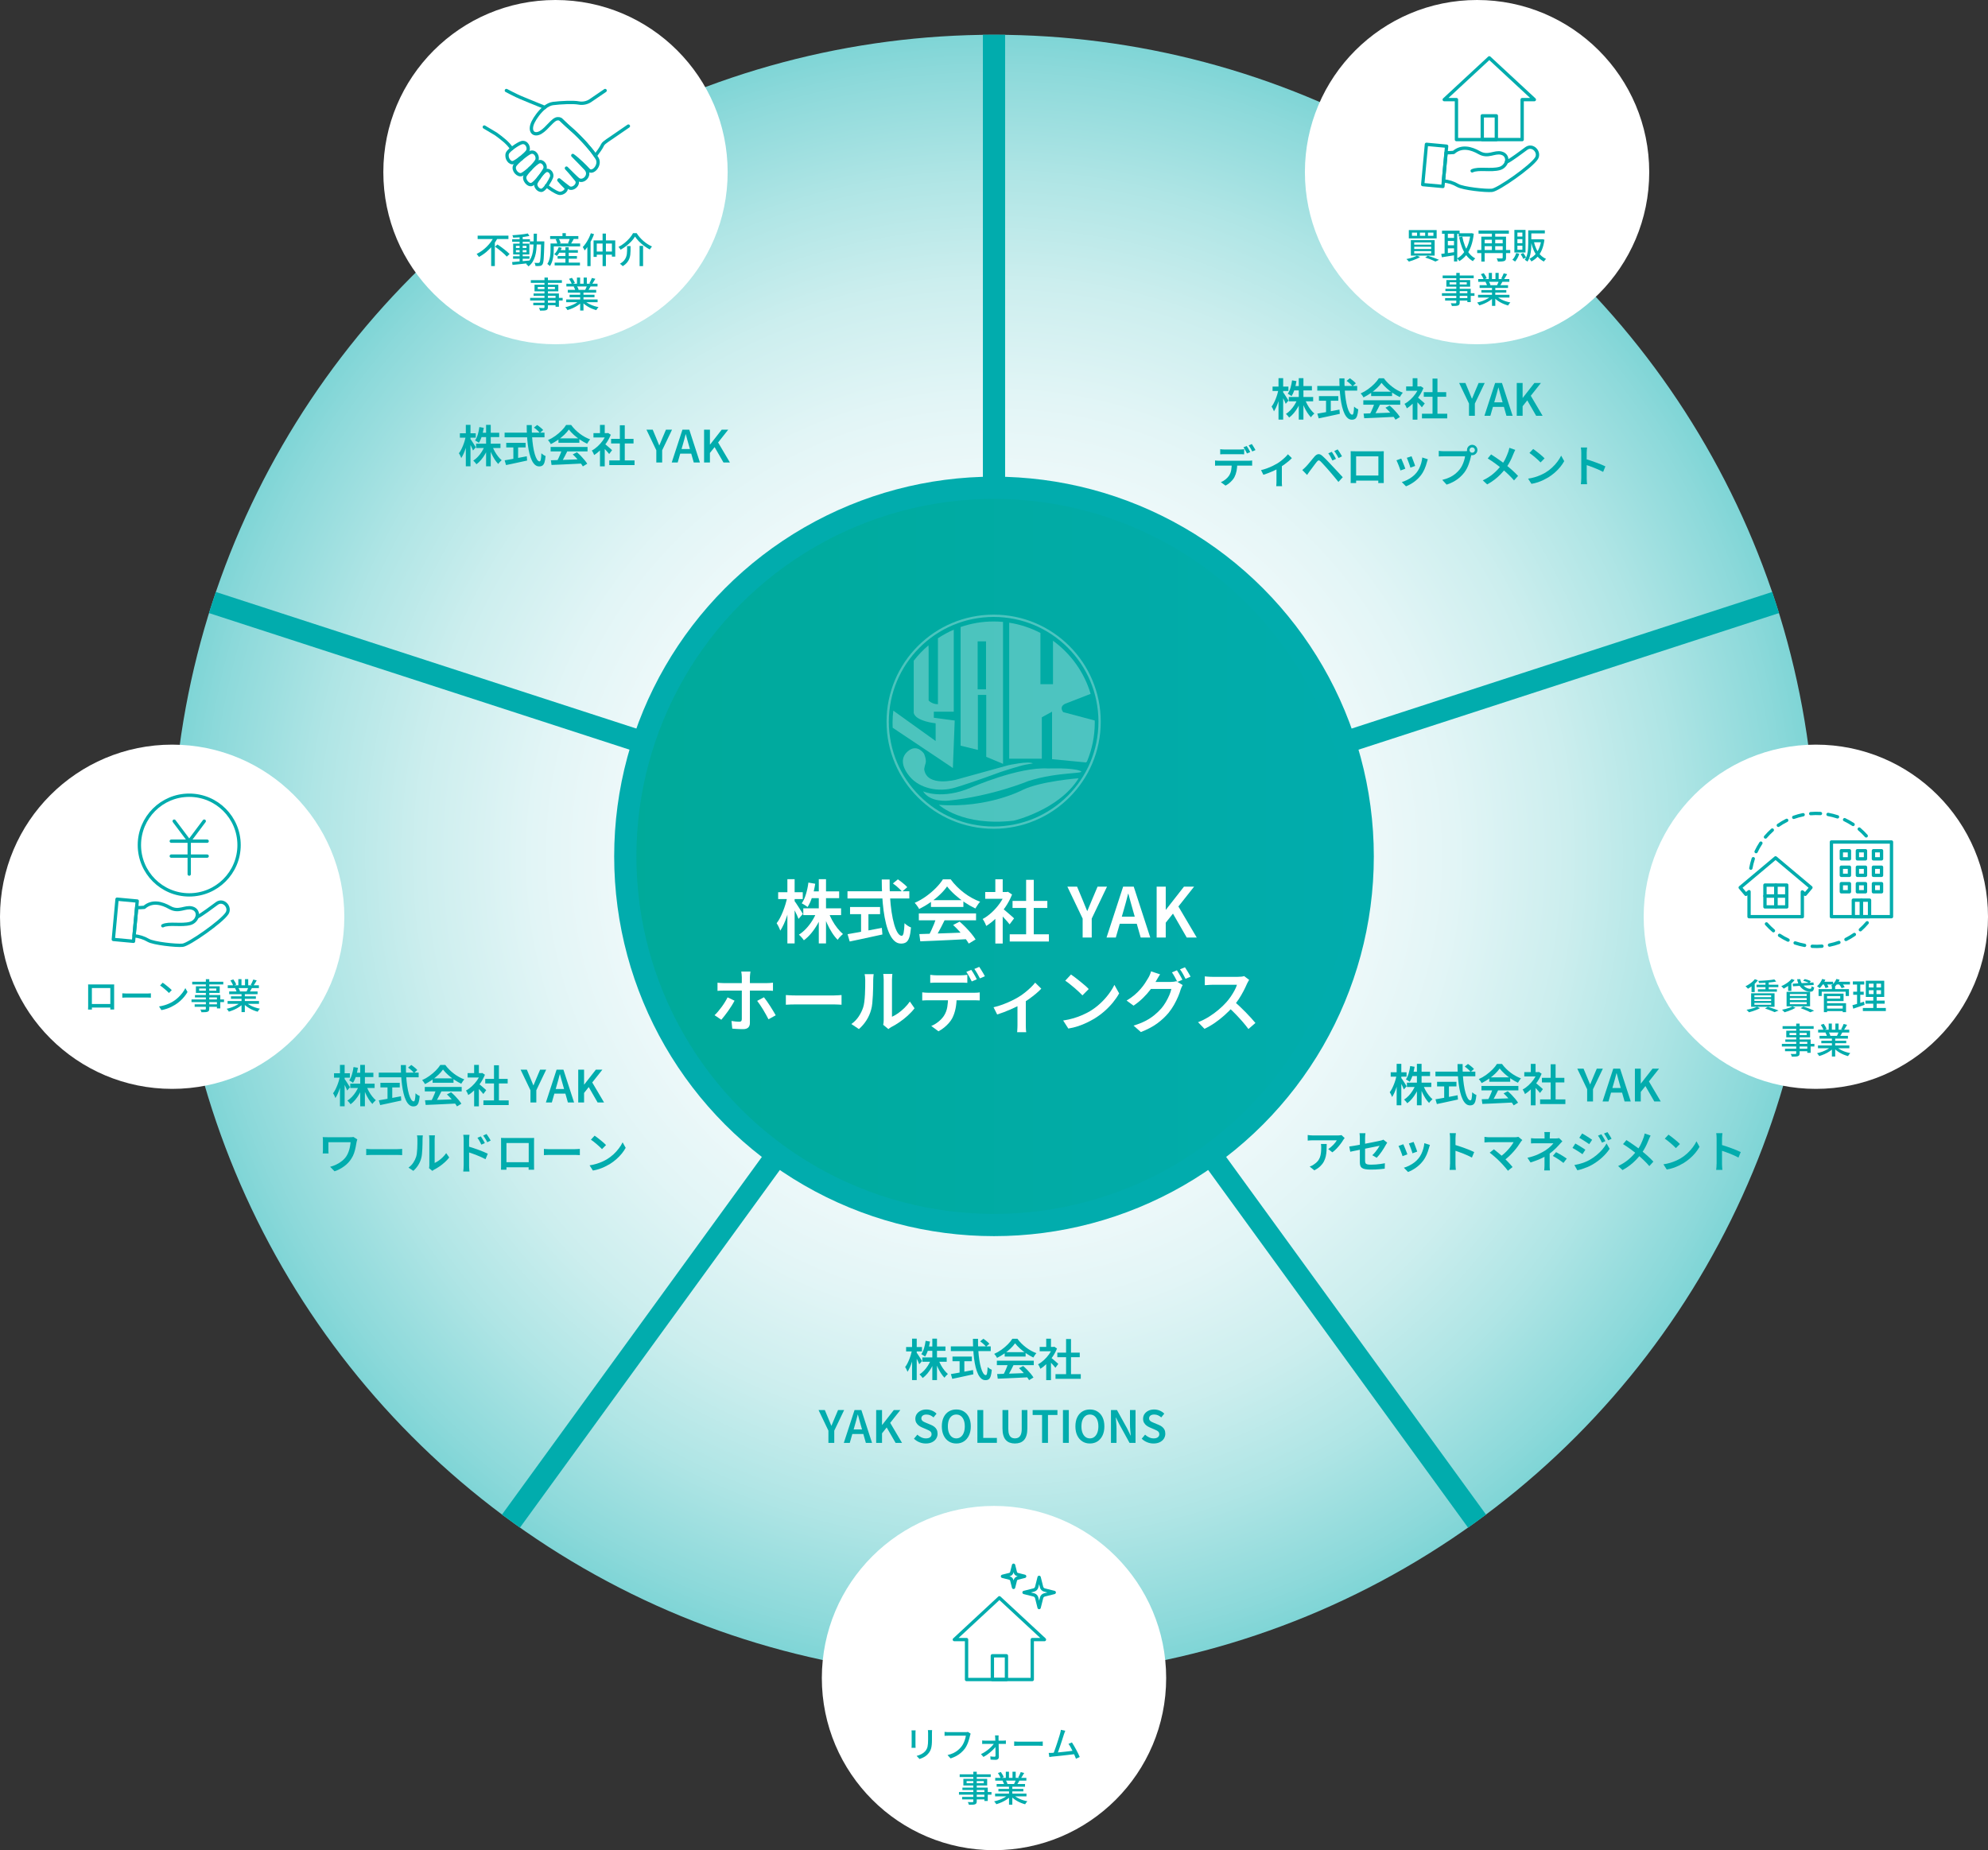 <?xml version="1.0" encoding="UTF-8"?>
<svg id="_レイヤー_2" data-name="レイヤー 2" xmlns="http://www.w3.org/2000/svg" xmlns:xlink="http://www.w3.org/1999/xlink" viewBox="0 0 895.02 833.17">
  <rect x="0" y="0" width="895.02" height="833.17" fill="#333333" stroke="none"/>
  <defs>
    <style>
      .cls-1, .cls-2 {
        opacity: .3;
      }

      .cls-3 {
        stroke-linecap: round;
        stroke-linejoin: round;
        stroke-width: 1.5px;
      }

      .cls-3, .cls-4, .cls-5, .cls-2 {
        fill: none;
      }

      .cls-3, .cls-5, .cls-6 {
        stroke: #01acad;
      }

      .cls-7 {
        fill: #fff;
      }

      .cls-5, .cls-2, .cls-6 {
        stroke-miterlimit: 10;
      }

      .cls-5, .cls-6 {
        stroke-width: 10px;
      }

      .cls-8 {
        fill: #01acad;
      }

      .cls-2 {
        stroke: #fff;
        stroke-width: 1.03px;
      }

      .cls-6 {
        fill: url(#_名称未設定グラデーション_18);
      }

      .cls-9 {
        fill: url(#_名称未設定グラデーション_41);
      }

      .cls-10 {
        fill: #01acad;
      }
    </style>
    <radialGradient id="_名称未設定グラデーション_41" data-name="名称未設定グラデーション 41" cx="447.51" cy="385.65" fx="447.51" fy="385.65" r="370" gradientUnits="userSpaceOnUse">
      <stop offset="0" stop-color="#fff"/>
      <stop offset=".24" stop-color="#fcfefe"/>
      <stop offset=".41" stop-color="#f2fafb"/>
      <stop offset=".56" stop-color="#e2f5f6"/>
      <stop offset=".7" stop-color="#cee"/>
      <stop offset=".83" stop-color="#afe5e5"/>
      <stop offset=".96" stop-color="#8cd9da"/>
      <stop offset="1" stop-color="#7fd5d6"/>
    </radialGradient>
    <linearGradient id="_名称未設定グラデーション_18" data-name="名称未設定グラデーション 18" x1="281.51" y1="385.65" x2="613.51" y2="385.65" gradientUnits="userSpaceOnUse">
      <stop offset="0" stop-color="#00aa9a"/>
      <stop offset="1" stop-color="#01acad"/>
    </linearGradient>
  </defs>
  <g id="_レイヤー_1-2" data-name="レイヤー 1">
    <g>
      <g>
        <circle class="cls-9" cx="447.51" cy="385.65" r="370"/>
        <line class="cls-5" x1="447.51" y1="15.65" x2="447.51" y2="385.65"/>
        <line class="cls-5" x1="95.62" y1="271.32" x2="447.51" y2="385.65"/>
        <line class="cls-5" x1="230.03" y1="684.99" x2="447.51" y2="385.65"/>
        <line class="cls-5" x1="664.99" y1="684.99" x2="447.51" y2="385.65"/>
        <line class="cls-5" x1="799.4" y1="271.32" x2="447.51" y2="385.65"/>
        <circle class="cls-6" cx="447.51" cy="385.65" r="166"/>
        <g>
          <path class="cls-7" d="M354.46,403.98l1.83.71c-.23,1.28-.52,2.6-.87,3.95-.35,1.35-.74,2.68-1.16,3.97-.42,1.29-.89,2.49-1.4,3.6-.51,1.11-1.03,2.06-1.57,2.87-.1-.33-.25-.7-.43-1.1s-.38-.81-.59-1.21c-.21-.4-.41-.75-.62-1.04.52-.64,1.02-1.43,1.5-2.36.49-.93.94-1.92,1.36-2.98.42-1.05.8-2.13,1.13-3.24s.6-2.17.81-3.18ZM350.34,401.78h11.07v3.07h-11.07v-3.07ZM354.49,395.92h3.26v28.92h-3.26v-28.92ZM357.59,405.59c.19.23.46.61.82,1.15.36.54.75,1.13,1.16,1.78s.8,1.26,1.15,1.81c.35.56.6.96.74,1.21l-1.95,2.26c-.17-.45-.39-1-.68-1.63-.29-.63-.6-1.29-.95-1.98-.34-.69-.67-1.34-.99-1.94-.32-.6-.58-1.08-.79-1.46l1.49-1.21ZM367.67,410.59l2.57.77c-.58,1.63-1.3,3.21-2.15,4.73-.86,1.52-1.81,2.9-2.85,4.15-1.04,1.25-2.15,2.31-3.33,3.18-.17-.27-.38-.56-.65-.88-.27-.32-.54-.62-.81-.91-.27-.29-.53-.54-.77-.74,1.12-.7,2.19-1.6,3.21-2.68,1.02-1.08,1.95-2.28,2.77-3.6.83-1.31,1.5-2.65,2.02-4.01ZM363.95,397.44l3.07.53c-.31,2-.75,3.94-1.33,5.8-.58,1.86-1.28,3.42-2.11,4.68-.19-.16-.44-.36-.77-.57s-.66-.42-.99-.62c-.33-.2-.62-.36-.87-.48.79-1.13,1.43-2.53,1.92-4.18.5-1.65.86-3.37,1.08-5.15ZM361.65,409.04h17.02v3.04h-17.02v-3.04ZM364.78,401.41h13.02v3.04h-13.02v-3.04ZM368.63,395.92h3.25v28.92h-3.25v-28.92ZM373,410.74c.43,1.24,1,2.48,1.69,3.74.69,1.25,1.46,2.4,2.29,3.46.84,1.05,1.68,1.94,2.53,2.67-.23.21-.5.46-.81.74-.31.29-.6.6-.88.93-.28.33-.51.64-.7.93-.89-.89-1.74-1.96-2.54-3.22-.81-1.26-1.55-2.63-2.22-4.11-.67-1.48-1.25-2.95-1.72-4.42l2.36-.71Z"/>
          <path class="cls-7" d="M381.55,401.35h27.84v3.25h-27.84v-3.25ZM381.58,420.66c1.26-.21,2.73-.46,4.42-.76,1.68-.3,3.47-.63,5.36-.99,1.89-.36,3.78-.72,5.66-1.07l.25,2.97c-1.72.37-3.45.75-5.21,1.13-1.76.38-3.45.75-5.07,1.1-1.62.35-3.11.66-4.45.93l-.96-3.32ZM382.7,408.45h13.52v3.22h-13.52v-3.22ZM387.66,410.25h3.32v10.7h-3.32v-10.7ZM396.96,396.05h3.56c-.04,2.64.02,5.21.17,7.7.16,2.49.39,4.8.71,6.93.32,2.13.71,4,1.18,5.61s.99,2.87,1.57,3.77c.58.9,1.19,1.35,1.83,1.35.37,0,.65-.45.84-1.35.19-.9.32-2.34.4-4.33.37.37.84.74,1.4,1.12.56.37,1.06.64,1.52.8-.17,1.92-.42,3.41-.76,4.45-.34,1.04-.81,1.77-1.4,2.19s-1.36.62-2.31.62c-1.1,0-2.07-.37-2.91-1.12-.85-.74-1.59-1.79-2.23-3.13-.64-1.34-1.19-2.92-1.64-4.73s-.82-3.79-1.1-5.94c-.28-2.15-.49-4.4-.62-6.76-.13-2.36-.2-4.75-.2-7.19ZM402.01,397.81l2.23-1.83c.48.33.99.7,1.53,1.12.55.41,1.06.83,1.53,1.26.48.42.86.81,1.15,1.16l-2.33,2.02c-.27-.35-.63-.75-1.08-1.19-.45-.44-.95-.89-1.47-1.33-.53-.44-1.05-.84-1.57-1.19Z"/>
          <path class="cls-7" d="M426.38,399.18c-.83,1.2-1.9,2.42-3.21,3.67-1.31,1.25-2.77,2.43-4.39,3.55-1.61,1.12-3.28,2.1-4.99,2.95-.12-.29-.3-.6-.53-.93-.23-.33-.47-.66-.71-.99s-.5-.62-.74-.87c1.8-.79,3.51-1.77,5.15-2.95,1.63-1.18,3.1-2.43,4.42-3.77,1.31-1.33,2.35-2.62,3.12-3.86h3.5c.83,1.14,1.75,2.22,2.77,3.24,1.02,1.02,2.11,1.97,3.25,2.84,1.15.87,2.33,1.64,3.55,2.31,1.22.67,2.45,1.24,3.69,1.69-.39.41-.77.9-1.13,1.46-.36.56-.7,1.09-1.01,1.58-1.57-.74-3.16-1.65-4.77-2.73-1.61-1.07-3.11-2.24-4.49-3.49-1.38-1.25-2.54-2.48-3.47-3.7ZM413.67,411.33h25.76v3.1h-25.76v-3.1ZM413.86,420.63c1.84-.06,3.97-.13,6.39-.2s4.97-.16,7.66-.26c2.69-.1,5.34-.21,7.97-.31l-.09,3.04c-2.56.14-5.14.27-7.73.39-2.59.11-5.07.23-7.42.34s-4.46.2-6.32.26l-.43-3.26ZM421.51,413.34l3.78,1.02c-.48.97-.98,1.97-1.5,2.99-.53,1.02-1.05,2-1.58,2.94-.53.94-1.03,1.77-1.5,2.5l-2.91-.96c.45-.79.91-1.67,1.38-2.65.46-.98.9-1.99,1.32-3.02.41-1.03.75-1.97,1.02-2.82ZM419.13,405.35h14.6v3.07h-14.6v-3.07ZM429.11,416.54l2.91-1.52c.95.81,1.88,1.68,2.79,2.62.91.94,1.75,1.88,2.53,2.82.77.94,1.4,1.8,1.88,2.59l-3.07,1.86c-.46-.79-1.06-1.67-1.81-2.65-.75-.98-1.59-1.97-2.5-2.97-.91-1-1.82-1.92-2.73-2.74Z"/>
          <path class="cls-7" d="M452.54,401.69h.65l.59-.12,1.86,1.24c-.79,1.98-1.79,3.88-3.02,5.67-1.23,1.8-2.59,3.43-4.08,4.88-1.49,1.46-3,2.66-4.53,3.61-.1-.31-.25-.67-.43-1.07-.19-.4-.38-.79-.59-1.16-.21-.37-.4-.67-.59-.9,1.43-.76,2.8-1.76,4.12-2.98,1.32-1.22,2.51-2.57,3.56-4.04,1.05-1.48,1.87-2.98,2.45-4.51v-.62ZM443.55,401.69h10.2v3.04h-10.2v-3.04ZM448.11,395.95h3.32v7.16h-3.32v-7.16ZM448.11,411.92l3.32-3.94v16.9h-3.32v-12.96ZM451.09,408.91c.27.19.66.49,1.18.91.52.42,1.06.89,1.64,1.39.58.51,1.11.97,1.6,1.39.49.42.83.74,1.04.95l-2.01,2.7c-.29-.37-.66-.82-1.12-1.35-.46-.53-.94-1.06-1.46-1.61-.52-.55-1.01-1.06-1.49-1.55s-.88-.88-1.21-1.19l1.83-1.64ZM454.59,420.72h17.64v3.25h-17.64v-3.25ZM455.86,405.69h15.66v3.19h-15.66v-3.19ZM461.97,396.2h3.44v26.1h-3.44v-26.1Z"/>
          <path class="cls-7" d="M487.42,422.18v-8.53l-6.88-14.38h4.37l2.45,5.86c.35.85.69,1.68,1.02,2.5s.68,1.67,1.05,2.56h.12c.37-.89.73-1.74,1.07-2.56s.69-1.65,1.04-2.5l2.48-5.86h4.25l-6.88,14.38v8.53h-4.09Z"/>
          <path class="cls-7" d="M498.18,422.18l7.47-22.91h4.77l7.44,22.91h-4.31l-3.47-12.18c-.37-1.22-.72-2.47-1.05-3.75-.33-1.28-.67-2.54-1.02-3.78h-.12c-.31,1.26-.64,2.53-.99,3.8-.35,1.27-.7,2.52-1.05,3.74l-3.5,12.18h-4.15ZM502.58,415.98v-3.19h10.82v3.19h-10.82Z"/>
          <path class="cls-7" d="M520.74,422.18v-22.91h4.09v10.38h.09l8.12-10.38h4.56l-7.07,8.93,8.25,13.98h-4.5l-6.2-10.76-3.25,4.09v6.67h-4.09Z"/>
          <path class="cls-7" d="M330.7,450.62c-.35.68-.77,1.42-1.27,2.22-.5.8-1.03,1.6-1.6,2.4-.57.81-1.12,1.55-1.66,2.23-.54.68-1.01,1.26-1.43,1.74l-3.04-2.05c.52-.47,1.05-1.04,1.61-1.7.56-.66,1.1-1.35,1.63-2.08.53-.72,1.02-1.45,1.47-2.19.45-.73.84-1.42,1.15-2.06l3.13,1.49ZM323.04,442.53c.45.04.92.08,1.41.12.49.04.98.06,1.47.06h19.19c.41,0,.9-.02,1.46-.05.56-.03,1.03-.08,1.43-.14v3.66c-.45-.04-.94-.07-1.46-.08-.52,0-.98-.02-1.4-.02h-19.22c-.46,0-.94.01-1.46.03-.52.02-.99.05-1.43.09v-3.69ZM337.86,437.5c-.02.14-.05.37-.09.68-.04.31-.08.63-.11.98-.03.34-.05.65-.05.91v20.58c0,.89-.25,1.58-.74,2.06-.5.48-1.27.73-2.33.73-.52,0-1.06-.01-1.63-.03-.57-.02-1.13-.05-1.67-.09-.55-.04-1.07-.08-1.57-.12l-.34-3.44c.68.12,1.34.21,1.97.26.63.05,1.14.08,1.53.08s.68-.09.85-.26c.18-.17.27-.46.29-.85v-18.94c0-.37-.03-.83-.08-1.36-.05-.54-.11-.93-.17-1.18h4.12ZM343.93,449.07c.39.5.83,1.08,1.32,1.77.49.68.98,1.41,1.47,2.19.5.77.96,1.52,1.4,2.25.43.72.81,1.37,1.12,1.92l-3.26,1.8c-.33-.66-.71-1.37-1.13-2.12-.42-.75-.86-1.51-1.32-2.28-.46-.76-.91-1.48-1.38-2.15-.47-.67-.88-1.26-1.26-1.75l3.04-1.61Z"/>
          <path class="cls-7" d="M353.79,448.08c.35.02.8.05,1.35.09.55.04,1.12.07,1.72.08.6.01,1.17.02,1.71.02h16.77c.74,0,1.42-.03,2.03-.08.61-.05,1.11-.09,1.5-.11v4.37c-.35-.02-.86-.05-1.53-.09-.67-.04-1.34-.06-2-.06h-16.77c-.87,0-1.74.02-2.62.04-.88.03-1.6.07-2.15.11v-4.37Z"/>
          <path class="cls-7" d="M383.3,461.13c1.34-.95,2.45-2.09,3.33-3.43.88-1.33,1.53-2.68,1.97-4.04.23-.68.4-1.53.53-2.54.12-1.01.22-2.1.28-3.25s.1-2.3.11-3.44c.01-1.14.02-2.16.02-3.07,0-.58-.03-1.08-.08-1.5-.05-.42-.12-.82-.2-1.19h4.09c-.02.06-.05.23-.08.51-.03.28-.06.6-.09.98-.03.37-.05.75-.05,1.15,0,.91-.01,1.96-.03,3.16-.02,1.2-.06,2.43-.12,3.69-.06,1.26-.15,2.45-.26,3.58-.11,1.13-.28,2.08-.51,2.87-.45,1.72-1.16,3.32-2.11,4.82-.95,1.5-2.09,2.83-3.41,3.98l-3.38-2.26ZM397.63,461.5c.06-.29.11-.62.16-.99.04-.37.06-.74.06-1.12v-18.23c0-.66-.03-1.24-.09-1.72-.06-.49-.1-.77-.12-.85h4.12c0,.08-.03.37-.09.85-.06.48-.09,1.07-.09,1.75v16.68c.89-.39,1.81-.93,2.77-1.6.96-.67,1.9-1.46,2.82-2.36.92-.9,1.74-1.87,2.46-2.9l2.11,3.04c-.87,1.14-1.9,2.25-3.1,3.33-1.2,1.08-2.44,2.07-3.72,2.94-1.28.88-2.52,1.62-3.72,2.22-.31.19-.56.35-.76.5-.2.14-.36.27-.48.37l-2.33-1.92Z"/>
          <path class="cls-7" d="M415.2,446.87c.43.06.9.11,1.41.14.51.03,1,.05,1.47.05h20.31c.33,0,.76,0,1.3-.03.54-.02,1-.07,1.4-.15v3.63c-.37-.02-.81-.04-1.32-.05-.51,0-.97-.02-1.38-.02h-20.31c-.45,0-.95,0-1.47.02-.53.01-1,.04-1.41.08v-3.66ZM418.8,438.99c.5.06,1.02.12,1.58.16.56.04,1.08.06,1.58.06h10.32c.52,0,1.05-.02,1.61-.06.56-.04,1.1-.09,1.61-.16v3.6c-.52-.04-1.05-.07-1.61-.08-.56,0-1.1-.02-1.61-.02h-10.29c-.52,0-1.06,0-1.64.02s-1.1.04-1.55.08v-3.6ZM430.7,448.79c0,1.98-.17,3.78-.5,5.39-.33,1.61-.83,3.06-1.49,4.34-.37.7-.87,1.42-1.5,2.14-.63.72-1.34,1.41-2.14,2.06-.8.65-1.65,1.21-2.56,1.69l-3.25-2.39c1.12-.45,2.19-1.09,3.21-1.91s1.84-1.69,2.46-2.62c.79-1.2,1.3-2.53,1.55-4,.25-1.47.37-3.04.37-4.71h3.84ZM437.28,436.76c.27.35.56.79.87,1.3.31.52.61,1.04.9,1.55.29.52.53.98.71,1.39l-2.26.96c-.31-.64-.69-1.37-1.15-2.19-.46-.82-.89-1.52-1.3-2.12l2.23-.9ZM440.87,435.4c.27.39.56.85.88,1.37.32.52.63,1.03.93,1.53.3.51.54.95.73,1.32l-2.23.96c-.33-.66-.73-1.39-1.19-2.19-.47-.79-.9-1.48-1.32-2.06l2.2-.93Z"/>
          <path class="cls-7" d="M447.29,453.59c1.36-.31,2.74-.72,4.14-1.24,1.4-.52,2.7-1.07,3.92-1.66,1.22-.59,2.24-1.13,3.07-1.63,1.01-.6,2-1.28,2.96-2.05.96-.76,1.84-1.53,2.65-2.31s1.48-1.5,2.01-2.19l2.76,2.7c-.6.66-1.38,1.39-2.34,2.2-.96.8-2,1.61-3.1,2.4-1.11.79-2.22,1.53-3.33,2.22-.68.41-1.47.84-2.37,1.29-.9.45-1.84.88-2.82,1.3s-1.98.83-2.99,1.21c-1.01.38-1.98.72-2.91,1.01l-1.64-3.26ZM458.08,451.21l3.75-.74v11.19c0,.35,0,.74.02,1.16s.03.82.06,1.18c.03.36.07.64.11.82h-4.09c.02-.19.04-.46.06-.82s.04-.75.06-1.18c.02-.42.03-.81.03-1.16v-10.45Z"/>
          <path class="cls-7" d="M478.66,459.55c1.67-.25,3.23-.59,4.68-1.02,1.45-.43,2.78-.93,4.01-1.47s2.34-1.11,3.33-1.69c1.71-1.03,3.29-2.22,4.71-3.55,1.43-1.33,2.68-2.72,3.75-4.15,1.07-1.44,1.93-2.83,2.57-4.17l2.14,3.84c-.76,1.38-1.71,2.76-2.82,4.12-1.12,1.36-2.38,2.66-3.78,3.89-1.41,1.23-2.92,2.35-4.56,3.36-1.05.62-2.19,1.22-3.41,1.81-1.22.59-2.52,1.12-3.91,1.58-1.38.46-2.85.82-4.4,1.07l-2.33-3.63ZM482.19,438.84c.54.37,1.17.83,1.89,1.38.72.55,1.47,1.13,2.23,1.75.76.62,1.49,1.22,2.17,1.81.68.59,1.24,1.12,1.67,1.6l-2.82,2.85c-.39-.41-.9-.92-1.54-1.52s-1.32-1.21-2.06-1.85c-.74-.63-1.48-1.23-2.2-1.81s-1.37-1.05-1.95-1.43l2.6-2.79Z"/>
          <path class="cls-7" d="M522.28,438.75c-.35.52-.69,1.06-1.01,1.63s-.57,1.01-.76,1.32c-.66,1.22-1.49,2.5-2.5,3.83-1,1.33-2.15,2.63-3.44,3.89-1.29,1.26-2.7,2.41-4.23,3.44l-3.13-2.29c1.36-.81,2.57-1.66,3.61-2.56,1.04-.9,1.95-1.8,2.73-2.71.78-.91,1.44-1.78,1.98-2.61.55-.83,1.01-1.57,1.38-2.23.23-.35.47-.82.73-1.41.26-.59.45-1.13.57-1.63l4.06,1.33ZM532.45,443.58c-.17.27-.33.59-.5.98-.17.38-.31.75-.43,1.1-.27.95-.65,2.02-1.15,3.19s-1.1,2.39-1.81,3.64-1.53,2.45-2.46,3.61c-1.47,1.76-3.18,3.35-5.15,4.79-1.96,1.44-4.4,2.72-7.32,3.86l-3.29-2.91c2.07-.62,3.86-1.33,5.38-2.12,1.52-.79,2.86-1.67,4.01-2.62s2.19-1.94,3.1-2.98c.72-.85,1.4-1.8,2.02-2.85.62-1.05,1.15-2.1,1.6-3.15.44-1.04.75-1.97.91-2.78h-10.73l1.3-3.16h9.14c.48,0,.94-.03,1.38-.09.44-.06.82-.14,1.13-.25l2.85,1.74ZM529.87,436.95c.27.37.55.82.85,1.33.3.52.59,1.04.88,1.55.29.52.54.97.74,1.36l-2.26.99c-.31-.64-.69-1.37-1.15-2.19-.46-.82-.89-1.52-1.3-2.12l2.23-.93ZM533.47,435.58c.27.39.56.85.88,1.36.32.52.63,1.03.93,1.54.3.51.54.95.73,1.32l-2.26.99c-.31-.66-.7-1.39-1.16-2.2s-.91-1.5-1.35-2.08l2.23-.93Z"/>
          <path class="cls-7" d="M562.39,441.25c-.1.17-.26.42-.48.78s-.39.68-.51.99c-.41.97-.94,2.07-1.57,3.29-.63,1.22-1.34,2.43-2.14,3.64-.8,1.21-1.64,2.32-2.53,3.33-1.14,1.3-2.4,2.58-3.8,3.83-1.4,1.25-2.86,2.41-4.39,3.47s-3.1,1.97-4.71,2.71l-2.88-2.98c1.67-.64,3.3-1.45,4.87-2.43,1.57-.98,3.03-2.04,4.37-3.18,1.34-1.14,2.51-2.26,3.5-3.38.7-.79,1.37-1.64,2-2.56.63-.92,1.19-1.84,1.69-2.77.5-.93.86-1.78,1.08-2.54h-10.94c-.41,0-.86.02-1.33.05s-.91.06-1.3.09c-.39.03-.69.05-.9.05v-3.97c.25.04.59.08,1.04.11s.89.06,1.35.08c.45.02.84.03,1.15.03h11.22c.64,0,1.22-.03,1.74-.09s.92-.14,1.21-.25l2.26,1.71ZM555.57,450.96c.83.66,1.69,1.42,2.59,2.26.9.85,1.79,1.72,2.68,2.63.89.91,1.71,1.78,2.46,2.62.75.84,1.39,1.57,1.91,2.19l-3.16,2.73c-.74-1.03-1.61-2.12-2.6-3.26s-2.04-2.27-3.13-3.41c-1.1-1.14-2.2-2.2-3.32-3.19l2.57-2.57Z"/>
        </g>
        <g>
          <path class="cls-10" d="M209.7,196.53l1.18.46c-.15.83-.33,1.68-.56,2.55-.23.87-.48,1.73-.75,2.56-.27.83-.57,1.61-.9,2.32-.33.71-.66,1.33-1.01,1.85-.07-.21-.16-.45-.28-.71-.12-.26-.25-.52-.38-.78s-.27-.48-.4-.67c.33-.41.66-.92.97-1.52.31-.6.61-1.24.88-1.92.27-.68.52-1.38.73-2.09.21-.71.39-1.4.52-2.05ZM207.04,195.11h7.14v1.98h-7.14v-1.98ZM209.72,191.33h2.1v18.66h-2.1v-18.66ZM211.72,197.57c.12.15.3.39.53.74s.48.73.75,1.15c.27.42.51.81.74,1.17.23.36.39.62.48.78l-1.26,1.46c-.11-.29-.25-.64-.44-1.05-.19-.41-.39-.83-.61-1.28-.22-.45-.43-.86-.64-1.25-.21-.39-.38-.7-.51-.94l.96-.78ZM218.22,200.79l1.66.5c-.37,1.05-.84,2.07-1.39,3.05-.55.98-1.17,1.87-1.84,2.68s-1.39,1.49-2.15,2.05c-.11-.17-.25-.36-.42-.57-.17-.21-.35-.4-.52-.59-.17-.19-.34-.35-.5-.48.72-.45,1.41-1.03,2.07-1.73.66-.7,1.26-1.47,1.79-2.32s.97-1.71,1.3-2.59ZM215.82,192.31l1.98.34c-.2,1.29-.49,2.54-.86,3.74-.37,1.2-.83,2.21-1.36,3.02-.12-.11-.29-.23-.5-.37-.21-.14-.43-.27-.64-.4s-.4-.23-.56-.31c.51-.73.92-1.63,1.24-2.7.32-1.07.55-2.17.7-3.32ZM214.34,199.79h10.98v1.96h-10.98v-1.96ZM216.36,194.87h8.4v1.96h-8.4v-1.96ZM218.84,191.33h2.1v18.66h-2.1v-18.66ZM221.66,200.89c.28.8.64,1.6,1.09,2.41s.94,1.55,1.48,2.23c.54.68,1.08,1.25,1.63,1.72-.15.13-.32.29-.52.48-.2.19-.39.39-.57.6-.18.21-.33.41-.45.6-.57-.57-1.12-1.27-1.64-2.08s-1-1.7-1.43-2.65c-.43-.95-.8-1.9-1.11-2.85l1.52-.46Z"/>
          <path class="cls-10" d="M227.18,194.83h17.96v2.1h-17.96v-2.1ZM227.2,207.29c.81-.13,1.76-.3,2.85-.49,1.09-.19,2.24-.41,3.46-.64,1.22-.23,2.44-.46,3.65-.69l.16,1.92c-1.11.24-2.23.48-3.36.73-1.13.25-2.22.48-3.27.71s-2,.43-2.87.6l-.62-2.14ZM227.92,199.41h8.72v2.08h-8.72v-2.08ZM231.12,200.57h2.14v6.9h-2.14v-6.9ZM237.12,191.41h2.3c-.03,1.71.01,3.36.11,4.97s.25,3.1.46,4.47c.21,1.37.46,2.58.76,3.62.3,1.04.64,1.85,1.01,2.43.37.58.77.87,1.18.87.24,0,.42-.29.54-.87.12-.58.21-1.51.26-2.79.24.24.54.48.9.72.36.24.69.41.98.52-.11,1.24-.27,2.2-.49,2.87-.22.67-.52,1.14-.9,1.41-.38.27-.88.4-1.49.4-.71,0-1.33-.24-1.88-.72-.55-.48-1.03-1.15-1.44-2.02-.41-.87-.77-1.88-1.06-3.05-.29-1.17-.53-2.44-.71-3.83-.18-1.39-.31-2.84-.4-4.36-.09-1.52-.13-3.07-.13-4.64ZM240.38,192.55l1.44-1.18c.31.21.64.45.99.72.35.27.68.54.99.81.31.27.55.52.74.75l-1.5,1.3c-.17-.23-.41-.48-.7-.77-.29-.29-.61-.57-.95-.86-.34-.29-.68-.54-1.01-.77Z"/>
          <path class="cls-10" d="M256.1,193.43c-.53.77-1.22,1.56-2.07,2.37-.85.81-1.79,1.57-2.83,2.29-1.04.72-2.11,1.35-3.22,1.9-.08-.19-.19-.39-.34-.6-.15-.21-.3-.43-.46-.64-.16-.21-.32-.4-.48-.56,1.16-.51,2.27-1.14,3.32-1.9,1.05-.76,2-1.57,2.85-2.43.85-.86,1.52-1.69,2.01-2.49h2.26c.53.73,1.13,1.43,1.79,2.09.66.66,1.36,1.27,2.1,1.83.74.56,1.5,1.06,2.29,1.49.79.43,1.58.8,2.38,1.09-.25.27-.5.58-.73.94-.23.36-.45.7-.65,1.02-1.01-.48-2.04-1.07-3.08-1.76s-2.01-1.44-2.9-2.25c-.89-.81-1.64-1.6-2.24-2.39ZM247.9,201.27h16.62v2h-16.62v-2ZM248.02,207.27c1.19-.04,2.56-.08,4.12-.13s3.21-.1,4.94-.17,3.45-.13,5.14-.2l-.06,1.96c-1.65.09-3.32.18-4.99.25s-3.27.15-4.79.22c-1.52.07-2.88.13-4.08.17l-.28-2.1ZM252.96,202.57l2.44.66c-.31.63-.63,1.27-.97,1.93-.34.66-.68,1.29-1.02,1.9s-.66,1.14-.97,1.61l-1.88-.62c.29-.51.59-1.08.89-1.71.3-.63.58-1.28.85-1.95.27-.67.49-1.27.66-1.82ZM251.42,197.41h9.42v1.98h-9.42v-1.98ZM257.86,204.63l1.88-.98c.61.52,1.21,1.08,1.8,1.69.59.61,1.13,1.21,1.63,1.82.5.61.9,1.16,1.21,1.67l-1.98,1.2c-.29-.51-.68-1.08-1.17-1.71-.49-.63-1.02-1.27-1.61-1.92-.59-.65-1.17-1.24-1.76-1.77Z"/>
          <path class="cls-10" d="M272.98,195.05h.42l.38-.08,1.2.8c-.51,1.28-1.16,2.5-1.95,3.66-.79,1.16-1.67,2.21-2.63,3.15-.96.94-1.93,1.72-2.92,2.33-.07-.2-.16-.43-.28-.69s-.25-.51-.38-.75c-.13-.24-.26-.43-.38-.58.92-.49,1.81-1.13,2.66-1.92.85-.79,1.62-1.66,2.3-2.61.68-.95,1.21-1.92,1.58-2.91v-.4ZM267.18,195.05h6.58v1.96h-6.58v-1.96ZM270.12,191.35h2.14v4.62h-2.14v-4.62ZM270.12,201.65l2.14-2.54v10.9h-2.14v-8.36ZM272.04,199.71c.17.12.43.32.76.59.33.27.69.57,1.06.9.37.33.72.63,1.03.9.31.27.54.48.67.61l-1.3,1.74c-.19-.24-.43-.53-.72-.87-.29-.34-.61-.69-.94-1.04-.33-.35-.65-.69-.96-1-.31-.31-.57-.57-.78-.77l1.18-1.06ZM274.3,207.33h11.38v2.1h-11.38v-2.1ZM275.12,197.63h10.1v2.06h-10.1v-2.06ZM279.06,191.51h2.22v16.84h-2.22v-16.84Z"/>
          <path class="cls-10" d="M295.48,208.27v-5.5l-4.44-9.28h2.82l1.58,3.78c.23.55.45,1.08.66,1.61.21.53.44,1.08.68,1.65h.08c.24-.57.47-1.12.69-1.65.22-.53.44-1.06.67-1.61l1.6-3.78h2.74l-4.44,9.28v5.5h-2.64Z"/>
          <path class="cls-10" d="M302.42,208.27l4.82-14.78h3.08l4.8,14.78h-2.78l-2.24-7.86c-.24-.79-.47-1.59-.68-2.42-.21-.83-.43-1.64-.66-2.44h-.08c-.2.81-.41,1.63-.64,2.45-.23.82-.45,1.62-.68,2.41l-2.26,7.86h-2.68ZM305.26,204.27v-2.06h6.98v2.06h-6.98Z"/>
          <path class="cls-10" d="M316.98,208.27v-14.78h2.64v6.7h.06l5.24-6.7h2.94l-4.56,5.76,5.32,9.02h-2.9l-4-6.94-2.1,2.64v4.3h-2.64Z"/>
        </g>
        <g>
          <path class="cls-10" d="M153.04,484.73l1.18.46c-.15.83-.33,1.68-.56,2.55-.23.87-.48,1.73-.75,2.56-.27.83-.57,1.61-.9,2.32-.33.71-.66,1.33-1.01,1.85-.07-.21-.16-.45-.28-.71-.12-.26-.25-.52-.38-.78s-.27-.48-.4-.67c.33-.41.66-.92.97-1.52.31-.6.61-1.24.88-1.92.27-.68.52-1.38.73-2.09.21-.71.39-1.4.52-2.05ZM150.38,483.31h7.14v1.98h-7.14v-1.98ZM153.06,479.53h2.1v18.66h-2.1v-18.66ZM155.06,485.77c.12.15.3.39.53.74s.48.73.75,1.15c.27.42.51.81.74,1.17.23.36.39.62.48.78l-1.26,1.46c-.11-.29-.25-.64-.44-1.05-.19-.41-.39-.83-.61-1.28-.22-.45-.43-.86-.64-1.25-.21-.39-.38-.7-.51-.94l.96-.78ZM161.56,488.99l1.66.5c-.37,1.05-.84,2.07-1.39,3.05-.55.98-1.17,1.87-1.84,2.68s-1.39,1.49-2.15,2.05c-.11-.17-.25-.36-.42-.57-.17-.21-.35-.4-.52-.59-.17-.19-.34-.35-.5-.48.72-.45,1.41-1.03,2.07-1.73.66-.7,1.26-1.47,1.79-2.32s.97-1.71,1.3-2.59ZM159.16,480.51l1.98.34c-.2,1.29-.49,2.54-.86,3.74-.37,1.2-.83,2.21-1.36,3.02-.12-.11-.29-.23-.5-.37-.21-.14-.43-.27-.64-.4s-.4-.23-.56-.31c.51-.73.92-1.63,1.24-2.7.32-1.07.55-2.17.7-3.32ZM157.68,487.99h10.98v1.96h-10.98v-1.96ZM159.7,483.07h8.4v1.96h-8.4v-1.96ZM162.18,479.53h2.1v18.66h-2.1v-18.66ZM165,489.09c.28.8.64,1.6,1.09,2.41s.94,1.55,1.48,2.23c.54.68,1.08,1.25,1.63,1.72-.15.13-.32.29-.52.48-.2.19-.39.39-.57.6-.18.21-.33.41-.45.6-.57-.57-1.12-1.27-1.64-2.08s-1-1.7-1.43-2.65c-.43-.95-.8-1.9-1.11-2.85l1.52-.46Z"/>
          <path class="cls-10" d="M170.52,483.03h17.96v2.1h-17.96v-2.1ZM170.54,495.49c.81-.13,1.76-.3,2.85-.49,1.09-.19,2.24-.41,3.46-.64,1.22-.23,2.44-.46,3.65-.69l.16,1.92c-1.11.24-2.23.48-3.36.73-1.13.25-2.22.48-3.27.71s-2,.43-2.87.6l-.62-2.14ZM171.26,487.61h8.72v2.08h-8.72v-2.08ZM174.46,488.77h2.14v6.9h-2.14v-6.9ZM180.46,479.61h2.3c-.03,1.71.01,3.36.11,4.97s.25,3.1.46,4.47c.21,1.37.46,2.58.76,3.62.3,1.04.64,1.85,1.01,2.43.37.58.77.87,1.18.87.24,0,.42-.29.54-.87.12-.58.21-1.51.26-2.79.24.24.54.48.9.72.36.24.69.41.98.52-.11,1.24-.27,2.2-.49,2.87-.22.67-.52,1.14-.9,1.41-.38.27-.88.4-1.49.4-.71,0-1.33-.24-1.88-.72-.55-.48-1.03-1.15-1.44-2.02-.41-.87-.77-1.88-1.06-3.05-.29-1.17-.53-2.44-.71-3.83-.18-1.39-.31-2.84-.4-4.36-.09-1.52-.13-3.07-.13-4.64ZM183.72,480.75l1.44-1.18c.31.21.64.45.99.72.35.27.68.54.99.81.31.27.55.52.74.75l-1.5,1.3c-.17-.23-.41-.48-.7-.77-.29-.29-.61-.57-.95-.86-.34-.29-.68-.54-1.01-.77Z"/>
          <path class="cls-10" d="M199.44,481.63c-.53.77-1.22,1.56-2.07,2.37-.85.81-1.79,1.57-2.83,2.29-1.04.72-2.11,1.35-3.22,1.9-.08-.19-.19-.39-.34-.6-.15-.21-.3-.43-.46-.64-.16-.21-.32-.4-.48-.56,1.16-.51,2.27-1.14,3.32-1.9,1.05-.76,2-1.57,2.85-2.43.85-.86,1.52-1.69,2.01-2.49h2.26c.53.73,1.13,1.43,1.79,2.09.66.66,1.36,1.27,2.1,1.83.74.56,1.5,1.06,2.29,1.49.79.43,1.58.8,2.38,1.09-.25.27-.5.58-.73.94-.23.36-.45.7-.65,1.02-1.01-.48-2.04-1.07-3.08-1.76s-2.01-1.44-2.9-2.25c-.89-.81-1.64-1.6-2.24-2.39ZM191.24,489.47h16.62v2h-16.62v-2ZM191.36,495.47c1.19-.04,2.56-.08,4.12-.13s3.21-.1,4.94-.17,3.45-.13,5.14-.2l-.06,1.96c-1.65.09-3.32.18-4.99.25s-3.27.15-4.79.22c-1.52.07-2.88.13-4.08.17l-.28-2.1ZM196.3,490.77l2.44.66c-.31.63-.63,1.27-.97,1.93-.34.66-.68,1.29-1.02,1.9s-.66,1.14-.97,1.61l-1.88-.62c.29-.51.59-1.08.89-1.71.3-.63.58-1.28.85-1.95.27-.67.49-1.27.66-1.82ZM194.76,485.61h9.42v1.98h-9.42v-1.98ZM201.2,492.83l1.88-.98c.61.52,1.21,1.08,1.8,1.69.59.61,1.13,1.21,1.63,1.82.5.61.9,1.16,1.21,1.67l-1.98,1.2c-.29-.51-.68-1.08-1.17-1.71-.49-.63-1.02-1.27-1.61-1.92-.59-.65-1.17-1.24-1.76-1.77Z"/>
          <path class="cls-10" d="M216.32,483.25h.42l.38-.08,1.2.8c-.51,1.28-1.16,2.5-1.95,3.66-.79,1.16-1.67,2.21-2.63,3.15-.96.94-1.93,1.72-2.92,2.33-.07-.2-.16-.43-.28-.69s-.25-.51-.38-.75c-.13-.24-.26-.43-.38-.58.92-.49,1.81-1.13,2.66-1.92.85-.79,1.62-1.66,2.3-2.61.68-.95,1.21-1.92,1.58-2.91v-.4ZM210.52,483.25h6.58v1.96h-6.58v-1.96ZM213.46,479.55h2.14v4.62h-2.14v-4.62ZM213.46,489.85l2.14-2.54v10.9h-2.14v-8.36ZM215.38,487.91c.17.12.43.32.76.59.33.27.69.57,1.06.9.37.33.72.63,1.03.9.31.27.54.48.67.61l-1.3,1.74c-.19-.24-.43-.53-.72-.87-.29-.34-.61-.69-.94-1.04-.33-.35-.65-.69-.96-1-.31-.31-.57-.57-.78-.77l1.18-1.06ZM217.64,495.53h11.38v2.1h-11.38v-2.1ZM218.46,485.83h10.1v2.06h-10.1v-2.06ZM222.4,479.71h2.22v16.84h-2.22v-16.84Z"/>
          <path class="cls-10" d="M238.82,496.47v-5.5l-4.44-9.28h2.82l1.58,3.78c.23.55.45,1.08.66,1.61.21.53.44,1.08.68,1.65h.08c.24-.57.47-1.12.69-1.65.22-.53.44-1.06.67-1.61l1.6-3.78h2.74l-4.44,9.28v5.5h-2.64Z"/>
          <path class="cls-10" d="M245.76,496.47l4.82-14.78h3.08l4.8,14.78h-2.78l-2.24-7.86c-.24-.79-.47-1.59-.68-2.42-.21-.83-.43-1.64-.66-2.44h-.08c-.2.81-.41,1.63-.64,2.45-.23.82-.45,1.62-.68,2.41l-2.26,7.86h-2.68ZM248.6,492.47v-2.06h6.98v2.06h-6.98Z"/>
          <path class="cls-10" d="M260.32,496.47v-14.78h2.64v6.7h.06l5.24-6.7h2.94l-4.56,5.76,5.32,9.02h-2.9l-4-6.94-2.1,2.64v4.3h-2.64Z"/>
          <path class="cls-10" d="M160.87,513.09c-.03.08-.07.2-.12.37s-.1.33-.13.49c-.03.16-.06.28-.09.36-.12.72-.26,1.51-.43,2.36-.17.85-.4,1.71-.69,2.58-.29.87-.7,1.7-1.22,2.5-.81,1.29-1.88,2.43-3.19,3.41-1.31.98-2.78,1.74-4.39,2.29l-1.98-2.02c.92-.24,1.84-.58,2.77-1.02.93-.44,1.79-.99,2.6-1.64s1.48-1.39,2.01-2.22c.35-.56.65-1.18.9-1.86.25-.68.46-1.39.61-2.13s.26-1.48.33-2.21h-10v3.52c0,.15,0,.37.01.66,0,.29.02.59.05.88h-2.62c.03-.29.05-.56.07-.81.02-.25.03-.49.03-.73v-4.24c0-.25,0-.52-.03-.79s-.04-.54-.07-.79c.32.01.68.03,1.08.04s.83.02,1.28.02h9.76c.31,0,.61,0,.91-.03.3-.02.57-.05.81-.09l1.74,1.1Z"/>
          <path class="cls-10" d="M164.87,517.37c.23.01.52.03.87.06.35.03.72.04,1.11.05.39,0,.75,0,1.1,0h10.82c.48,0,.92-.02,1.31-.05.39-.03.72-.06.97-.07v2.82c-.23-.01-.56-.03-.99-.06s-.86-.04-1.29-.04h-10.82c-.56,0-1.12,0-1.69.03-.57.02-1.03.04-1.39.07v-2.82Z"/>
          <path class="cls-10" d="M183.91,525.79c.87-.61,1.58-1.35,2.15-2.21.57-.86.99-1.73,1.27-2.61.15-.44.26-.99.34-1.64.08-.65.14-1.35.18-2.1.04-.75.06-1.49.07-2.22,0-.73,0-1.39,0-1.98,0-.37-.02-.7-.05-.97-.03-.27-.08-.53-.13-.77h2.64s-.03.15-.05.33c-.02.18-.04.39-.06.63-.02.24-.03.49-.03.74,0,.59,0,1.27-.02,2.04-.01.77-.04,1.57-.08,2.38s-.1,1.58-.17,2.31-.18,1.34-.33,1.85c-.29,1.11-.75,2.14-1.36,3.11s-1.35,1.82-2.2,2.57l-2.18-1.46ZM193.15,526.03c.04-.19.07-.4.1-.64s.04-.48.04-.72v-11.76c0-.43-.02-.8-.06-1.11-.04-.31-.07-.5-.08-.55h2.66c0,.05-.02.24-.06.55-.04.31-.06.69-.06,1.13v10.76c.57-.25,1.17-.6,1.79-1.03.62-.43,1.23-.94,1.82-1.52.59-.58,1.12-1.2,1.59-1.87l1.36,1.96c-.56.73-1.23,1.45-2,2.15s-1.57,1.33-2.4,1.9c-.83.57-1.63,1.04-2.4,1.43-.2.12-.36.23-.49.32-.13.09-.23.17-.31.24l-1.5-1.24Z"/>
          <path class="cls-10" d="M208.75,524.87v-11.52c0-.35-.01-.74-.04-1.17-.03-.43-.07-.82-.14-1.15h2.8c-.04.33-.08.71-.12,1.12-.04.41-.06.81-.06,1.2v3.78c0,.79,0,1.59,0,2.4,0,.81.01,1.58.01,2.31v3.03c0,.2,0,.46.02.78.01.32.03.65.06.99s.05.64.08.91h-2.8c.05-.37.1-.81.13-1.32.03-.51.05-.96.05-1.36ZM210.67,516.21c.67.19,1.41.42,2.22.69.81.27,1.64.56,2.48.87.84.31,1.63.61,2.37.92.74.31,1.36.59,1.87.84l-1.02,2.48c-.56-.31-1.19-.61-1.88-.92-.69-.31-1.4-.6-2.11-.89-.71-.29-1.41-.55-2.09-.79-.68-.24-1.29-.45-1.84-.62v-2.58ZM216.47,511.73c.17.25.37.56.6.92.23.36.45.72.66,1.08.21.36.4.7.56,1.02l-1.58.7c-.19-.4-.37-.77-.55-1.11s-.37-.67-.56-.99-.41-.65-.65-.98l1.52-.64ZM219.03,510.65c.19.25.4.55.63.9s.46.7.68,1.06c.22.36.41.69.57,1l-1.54.76c-.19-.41-.38-.78-.58-1.11-.2-.33-.4-.65-.6-.96-.2-.31-.42-.62-.66-.93l1.5-.72Z"/>
          <path class="cls-10" d="M225.61,512.41c.4.01.77.02,1.11.03.34,0,.64.01.91.01h11.8c.35,0,.69,0,1.04-.02-.01.28-.02.58-.03.91,0,.33-.01.64-.01.93v9.8c0,.19,0,.42.01.71,0,.29,0,.57,0,.86s0,.54.01.75c0,.21,0,.33,0,.36h-2.48s.02-.2.02-.49,0-.62.02-1c.01-.38.02-.74.02-1.09v-9.44h-10.02v10.2c0,.28,0,.55,0,.81,0,.26.01.48.01.67v.34h-2.46s0-.16,0-.35c0-.19.01-.43.02-.72,0-.29.01-.57.01-.86v-11.48c0-.34,0-.65-.02-.93ZM238.95,523.37v2.28h-12.12v-2.28h12.12Z"/>
          <path class="cls-10" d="M244.87,517.37c.23.01.52.03.87.06.35.03.72.04,1.11.05.39,0,.75,0,1.1,0h10.82c.48,0,.92-.02,1.31-.05.39-.03.72-.06.97-.07v2.82c-.23-.01-.56-.03-.99-.06s-.86-.04-1.29-.04h-10.82c-.56,0-1.12,0-1.69.03-.57.02-1.03.04-1.39.07v-2.82Z"/>
          <path class="cls-10" d="M265.43,524.77c1.08-.16,2.09-.38,3.02-.66.93-.28,1.8-.6,2.59-.95.79-.35,1.51-.72,2.15-1.09,1.11-.67,2.12-1.43,3.04-2.29.92-.86,1.73-1.75,2.42-2.68.69-.93,1.25-1.82,1.66-2.69l1.38,2.48c-.49.89-1.1,1.78-1.82,2.66-.72.88-1.53,1.72-2.44,2.51-.91.79-1.89,1.52-2.94,2.17-.68.4-1.41.79-2.2,1.17s-1.63.72-2.52,1.02c-.89.3-1.84.53-2.84.69l-1.5-2.34ZM267.71,511.41c.35.24.75.54,1.22.89s.95.73,1.44,1.13.96.79,1.4,1.17c.44.38.8.72,1.08,1.03l-1.82,1.84c-.25-.27-.58-.59-.99-.98-.41-.39-.85-.78-1.33-1.19-.48-.41-.95-.8-1.42-1.17s-.89-.68-1.26-.92l1.68-1.8Z"/>
        </g>
        <g>
          <path class="cls-10" d="M575.58,175.5l1.18.46c-.15.83-.33,1.68-.56,2.55-.23.87-.48,1.73-.75,2.56s-.57,1.61-.9,2.32c-.33.71-.66,1.33-1.01,1.85-.07-.21-.16-.45-.28-.71-.12-.26-.25-.52-.38-.78-.13-.26-.27-.48-.4-.67.33-.41.66-.92.97-1.52.31-.6.61-1.24.88-1.92.27-.68.52-1.38.73-2.09.21-.71.39-1.4.52-2.05ZM572.92,174.08h7.14v1.98h-7.14v-1.98ZM575.6,170.3h2.1v18.66h-2.1v-18.66ZM577.6,176.54c.12.15.3.39.53.74s.48.73.75,1.15c.27.42.51.81.74,1.17.23.36.39.62.48.78l-1.26,1.46c-.11-.29-.25-.64-.44-1.05-.19-.41-.39-.83-.61-1.28-.22-.45-.43-.86-.64-1.25-.21-.39-.38-.7-.51-.94l.96-.78ZM584.1,179.76l1.66.5c-.37,1.05-.84,2.07-1.39,3.05-.55.98-1.17,1.87-1.84,2.68-.67.81-1.39,1.49-2.15,2.05-.11-.17-.25-.36-.42-.57-.17-.21-.35-.4-.52-.59-.17-.19-.34-.35-.5-.48.72-.45,1.41-1.03,2.07-1.73.66-.7,1.26-1.47,1.79-2.32s.97-1.71,1.3-2.59ZM581.7,171.28l1.98.34c-.2,1.29-.49,2.54-.86,3.74s-.83,2.21-1.36,3.02c-.12-.11-.29-.23-.5-.37-.21-.14-.43-.27-.64-.4-.21-.13-.4-.23-.56-.31.51-.73.92-1.63,1.24-2.7.32-1.07.55-2.17.7-3.32ZM580.22,178.76h10.98v1.96h-10.98v-1.96ZM582.24,173.84h8.4v1.96h-8.4v-1.96ZM584.72,170.3h2.1v18.66h-2.1v-18.66ZM587.54,179.86c.28.8.64,1.6,1.09,2.41.45.81.94,1.55,1.48,2.23.54.68,1.08,1.25,1.63,1.72-.15.13-.32.29-.52.48-.2.19-.39.39-.57.6-.18.21-.33.41-.45.6-.57-.57-1.12-1.27-1.64-2.08-.52-.81-1-1.7-1.43-2.65-.43-.95-.8-1.9-1.11-2.85l1.52-.46Z"/>
          <path class="cls-10" d="M593.06,173.8h17.96v2.1h-17.96v-2.1ZM593.08,186.26c.81-.13,1.76-.3,2.85-.49,1.09-.19,2.24-.41,3.46-.64,1.22-.23,2.44-.46,3.65-.69l.16,1.92c-1.11.24-2.23.48-3.36.73-1.13.25-2.22.48-3.27.71s-2,.43-2.87.6l-.62-2.14ZM593.8,178.38h8.72v2.08h-8.72v-2.08ZM597,179.54h2.14v6.9h-2.14v-6.9ZM603,170.38h2.3c-.03,1.71.01,3.36.11,4.97.1,1.61.25,3.1.46,4.47s.46,2.58.76,3.62c.3,1.04.64,1.85,1.01,2.43.37.58.77.87,1.18.87.24,0,.42-.29.54-.87s.21-1.51.26-2.79c.24.24.54.48.9.72.36.24.69.41.98.52-.11,1.24-.27,2.2-.49,2.87-.22.67-.52,1.14-.9,1.41-.38.27-.88.4-1.49.4-.71,0-1.33-.24-1.88-.72-.55-.48-1.03-1.15-1.44-2.02-.41-.87-.77-1.88-1.06-3.05-.29-1.17-.53-2.44-.71-3.83-.18-1.39-.31-2.84-.4-4.36-.09-1.52-.13-3.07-.13-4.64ZM606.26,171.52l1.44-1.18c.31.21.64.45.99.72.35.27.68.54.99.81.31.27.55.52.74.75l-1.5,1.3c-.17-.23-.41-.48-.7-.77-.29-.29-.61-.57-.95-.86-.34-.29-.68-.54-1.01-.77Z"/>
          <path class="cls-10" d="M621.98,172.4c-.53.77-1.22,1.56-2.07,2.37s-1.79,1.57-2.83,2.29c-1.04.72-2.11,1.35-3.22,1.9-.08-.19-.19-.39-.34-.6-.15-.21-.3-.43-.46-.64-.16-.21-.32-.4-.48-.56,1.16-.51,2.27-1.14,3.32-1.9,1.05-.76,2-1.57,2.85-2.43.85-.86,1.52-1.69,2.01-2.49h2.26c.53.73,1.13,1.43,1.79,2.09.66.66,1.36,1.27,2.1,1.83.74.56,1.5,1.06,2.29,1.49.79.43,1.58.8,2.38,1.09-.25.27-.5.58-.73.94-.23.36-.45.7-.65,1.02-1.01-.48-2.04-1.07-3.08-1.76s-2.01-1.44-2.9-2.25c-.89-.81-1.64-1.6-2.24-2.39ZM613.78,180.24h16.62v2h-16.62v-2ZM613.9,186.24c1.19-.04,2.56-.08,4.12-.13,1.56-.05,3.21-.1,4.94-.17s3.45-.13,5.14-.2l-.06,1.96c-1.65.09-3.32.18-4.99.25-1.67.07-3.27.15-4.79.22-1.52.07-2.88.13-4.08.17l-.28-2.1ZM618.84,181.54l2.44.66c-.31.63-.63,1.27-.97,1.93-.34.66-.68,1.29-1.02,1.9s-.66,1.14-.97,1.61l-1.88-.62c.29-.51.59-1.08.89-1.71.3-.63.58-1.28.85-1.95.27-.67.49-1.27.66-1.82ZM617.3,176.38h9.42v1.98h-9.42v-1.98ZM623.74,183.6l1.88-.98c.61.52,1.21,1.08,1.8,1.69s1.13,1.21,1.63,1.82c.5.61.9,1.16,1.21,1.67l-1.98,1.2c-.29-.51-.68-1.08-1.17-1.71-.49-.63-1.02-1.27-1.61-1.92-.59-.65-1.17-1.24-1.76-1.77Z"/>
          <path class="cls-10" d="M638.86,174.02h.42l.38-.08,1.2.8c-.51,1.28-1.16,2.5-1.95,3.66s-1.67,2.21-2.63,3.15c-.96.94-1.93,1.72-2.92,2.33-.07-.2-.16-.43-.28-.69s-.25-.51-.38-.75c-.13-.24-.26-.43-.38-.58.92-.49,1.81-1.13,2.66-1.92.85-.79,1.62-1.66,2.3-2.61s1.21-1.92,1.58-2.91v-.4ZM633.06,174.02h6.58v1.96h-6.58v-1.96ZM636,170.32h2.14v4.62h-2.14v-4.62ZM636,180.62l2.14-2.54v10.9h-2.14v-8.36ZM637.92,178.68c.17.12.43.32.76.59.33.27.69.57,1.06.9.37.33.72.63,1.03.9.31.27.54.48.67.61l-1.3,1.74c-.19-.24-.43-.53-.72-.87-.29-.34-.61-.69-.94-1.04-.33-.35-.65-.69-.96-1-.31-.31-.57-.57-.78-.77l1.18-1.06ZM640.18,186.3h11.38v2.1h-11.38v-2.1ZM641,176.6h10.1v2.06h-10.1v-2.06ZM644.94,170.48h2.22v16.84h-2.22v-16.84Z"/>
          <path class="cls-10" d="M661.36,187.24v-5.5l-4.44-9.28h2.82l1.58,3.78c.23.55.45,1.08.66,1.61.21.53.44,1.08.68,1.65h.08c.24-.57.47-1.12.69-1.65.22-.53.44-1.06.67-1.61l1.6-3.78h2.74l-4.44,9.28v5.5h-2.64Z"/>
          <path class="cls-10" d="M668.3,187.24l4.82-14.78h3.08l4.8,14.78h-2.78l-2.24-7.86c-.24-.79-.47-1.59-.68-2.42-.21-.83-.43-1.64-.66-2.44h-.08c-.2.81-.41,1.63-.64,2.45-.23.82-.45,1.62-.68,2.41l-2.26,7.86h-2.68ZM671.14,183.24v-2.06h6.98v2.06h-6.98Z"/>
          <path class="cls-10" d="M682.86,187.24v-14.78h2.64v6.7h.06l5.24-6.7h2.94l-4.56,5.76,5.32,9.02h-2.9l-4-6.94-2.1,2.64v4.3h-2.64Z"/>
          <path class="cls-10" d="M547.03,207.36c.28.04.58.07.91.09.33.02.64.03.95.03h13.1c.21,0,.49,0,.84-.02.35-.01.65-.05.9-.1v2.34c-.24-.01-.52-.02-.85-.03-.33,0-.62,0-.89,0h-13.1c-.29,0-.61,0-.95,0-.34,0-.64.02-.91.05v-2.36ZM549.35,202.28c.32.04.66.07,1.02.1.36.03.7.04,1.02.04h6.66c.33,0,.68-.01,1.04-.04.36-.03.71-.06,1.04-.1v2.32c-.33-.03-.68-.04-1.04-.05-.36,0-.71,0-1.04,0h-6.64c-.33,0-.69,0-1.06,0-.37,0-.71.02-1,.05v-2.32ZM557.03,208.6c0,1.28-.11,2.44-.32,3.48-.21,1.04-.53,1.97-.96,2.8-.24.45-.56.91-.97,1.38-.41.47-.87.91-1.38,1.33-.51.42-1.06.78-1.65,1.09l-2.1-1.54c.72-.29,1.41-.7,2.07-1.23.66-.53,1.19-1.09,1.59-1.69.51-.77.84-1.63,1-2.58.16-.95.24-1.96.24-3.04h2.48ZM561.27,200.84c.17.23.36.51.56.84.2.33.39.67.58,1,.19.33.34.63.46.9l-1.46.62c-.2-.41-.45-.88-.74-1.41-.29-.53-.57-.98-.84-1.37l1.44-.58ZM563.59,199.96c.17.25.36.55.57.88.21.33.41.66.6.99.19.33.35.61.47.85l-1.44.62c-.21-.43-.47-.9-.77-1.41-.3-.51-.58-.96-.85-1.33l1.42-.6Z"/>
          <path class="cls-10" d="M567.73,211.7c.88-.2,1.77-.47,2.67-.8.9-.33,1.74-.69,2.53-1.07.79-.38,1.45-.73,1.98-1.05.65-.39,1.29-.83,1.91-1.32.62-.49,1.19-.99,1.71-1.49.52-.5.95-.97,1.3-1.41l1.78,1.74c-.39.43-.89.9-1.51,1.42-.62.52-1.29,1.04-2,1.55-.71.51-1.43.99-2.15,1.43-.44.27-.95.54-1.53.83-.58.29-1.19.57-1.82.84-.63.27-1.28.53-1.93.78s-1.28.46-1.88.65l-1.06-2.1ZM574.69,210.16l2.42-.48v7.22c0,.23,0,.48,0,.75s.02.53.04.76c.02.23.04.41.07.53h-2.64c.01-.12.03-.3.04-.53s.03-.49.04-.76.02-.52.02-.75v-6.74Z"/>
          <path class="cls-10" d="M586.31,211.66c.29-.24.56-.47.79-.69.23-.22.5-.48.79-.77.24-.24.51-.53.81-.88s.62-.73.97-1.15.7-.85,1.06-1.29c.36-.44.71-.85,1.04-1.24.57-.68,1.16-1.06,1.75-1.13.59-.07,1.26.24,2.01.95.45.4.92.84,1.39,1.33.47.49.94.97,1.41,1.46.47.49.89.94,1.28,1.37.45.48.96,1.02,1.53,1.63.57.61,1.15,1.23,1.74,1.87.59.64,1.14,1.23,1.65,1.78l-1.96,2.12c-.45-.57-.93-1.17-1.44-1.78s-1.01-1.21-1.5-1.8-.94-1.11-1.34-1.56c-.29-.35-.62-.72-.97-1.11-.35-.39-.7-.78-1.05-1.16s-.67-.73-.97-1.05c-.3-.32-.54-.57-.73-.76-.35-.33-.64-.49-.88-.47-.24.02-.51.22-.82.59-.21.27-.46.58-.73.94s-.56.74-.85,1.13c-.29.39-.58.78-.85,1.15-.27.37-.52.69-.73.96-.21.29-.43.6-.66.92-.23.32-.42.61-.58.86l-2.16-2.22ZM599.59,203.46c.19.27.4.59.63.97.23.38.46.77.69,1.16.23.39.41.75.56,1.07l-1.62.7c-.19-.4-.38-.78-.57-1.15-.19-.37-.39-.73-.59-1.08-.2-.35-.43-.69-.68-1.01l1.58-.66ZM602.23,202.38c.2.25.42.57.66.95.24.38.48.76.71,1.15s.43.73.59,1.02l-1.58.76c-.2-.4-.4-.78-.61-1.14s-.42-.71-.63-1.04c-.21-.33-.44-.66-.68-.98l1.54-.72Z"/>
          <path class="cls-10" d="M608.15,203.18c.4.01.77.02,1.11.03.34,0,.64.01.91.01h11.8c.35,0,.69,0,1.04-.02-.01.28-.02.58-.03.91,0,.33-.01.64-.01.93v9.8c0,.19,0,.42.01.71,0,.29,0,.57,0,.86s0,.54,0,.75,0,.33,0,.36h-2.48s.02-.2.02-.49,0-.62.02-1c.01-.38.02-.74.02-1.09v-9.44h-10.02v10.2c0,.28,0,.55,0,.81,0,.26,0,.48,0,.67v.34h-2.46s0-.16,0-.35c0-.19.01-.43.02-.72,0-.29,0-.57,0-.86v-11.48c0-.34,0-.65-.02-.93ZM621.49,214.14v2.28h-12.12v-2.28h12.12Z"/>
          <path class="cls-10" d="M630.85,206.5c.12.25.26.58.43.97.17.39.34.81.52,1.26.18.45.35.88.51,1.29.16.41.29.76.38,1.04l-2.18.8c-.08-.25-.2-.6-.35-1.03-.15-.43-.32-.88-.51-1.35-.19-.47-.36-.9-.53-1.29-.17-.39-.31-.7-.43-.91l2.16-.78ZM642.83,206.82c-.09.29-.17.54-.24.75s-.13.4-.18.59c-.27,1.03-.62,2.05-1.06,3.07-.44,1.02-1.01,1.98-1.7,2.87-.93,1.19-1.99,2.19-3.16,3.01-1.17.82-2.34,1.45-3.5,1.89l-1.88-1.92c.75-.21,1.52-.52,2.33-.91.81-.39,1.58-.87,2.33-1.43.75-.56,1.39-1.18,1.94-1.86.47-.57.88-1.23,1.24-1.97.36-.74.66-1.53.9-2.37.24-.84.4-1.68.48-2.52l2.5.8ZM635.49,205.46c.09.21.22.52.37.91.15.39.31.81.48,1.26.17.45.32.87.46,1.26.14.39.24.7.31.93l-2.14.76c-.05-.24-.15-.56-.28-.95-.13-.39-.28-.81-.44-1.24-.16-.43-.32-.85-.48-1.25-.16-.4-.29-.73-.4-.98l2.12-.7Z"/>
          <path class="cls-10" d="M662.67,204.18c-.08.17-.15.37-.22.6-.07.23-.13.45-.18.66-.11.51-.25,1.07-.42,1.68-.17.61-.38,1.25-.62,1.91-.24.66-.52,1.31-.85,1.95-.33.64-.7,1.23-1.11,1.78-.6.79-1.29,1.52-2.07,2.21-.78.69-1.66,1.31-2.64,1.86-.98.55-2.07,1.02-3.27,1.41l-1.96-2.14c1.32-.32,2.46-.72,3.43-1.19.97-.47,1.81-1.01,2.52-1.61.71-.6,1.34-1.24,1.89-1.92.45-.57.84-1.21,1.17-1.9s.6-1.39.81-2.08c.21-.69.36-1.33.44-1.92h-9.58c-.44,0-.86,0-1.27.02-.41.01-.74.03-.99.06v-2.54c.2.03.43.05.7.08.27.03.54.05.83.06.29.01.54.02.75.02h9.46c.19,0,.41,0,.67-.02.26-.01.51-.05.75-.12l1.76,1.14ZM660.45,202.66c0-.43.11-.82.32-1.18.21-.36.5-.65.85-.86.35-.21.74-.32,1.17-.32s.84.11,1.19.32c.35.21.64.5.85.86.21.36.32.75.32,1.18s-.11.82-.32,1.17c-.21.35-.5.64-.85.85-.35.21-.75.32-1.19.32s-.82-.11-1.17-.32c-.35-.21-.64-.5-.85-.85-.21-.35-.32-.74-.32-1.17ZM661.59,202.66c0,.33.12.62.35.85.23.23.52.35.85.35s.62-.12.86-.35c.24-.23.36-.52.36-.85s-.12-.62-.36-.85c-.24-.23-.53-.35-.86-.35s-.62.12-.85.35c-.23.23-.35.52-.35.85Z"/>
          <path class="cls-10" d="M682.19,202.58c-.12.21-.26.49-.41.84-.15.35-.28.63-.37.86-.25.67-.56,1.39-.91,2.16s-.76,1.55-1.21,2.34c-.45.79-.95,1.54-1.5,2.26-.63.8-1.33,1.61-2.12,2.44-.79.83-1.68,1.63-2.68,2.42s-2.15,1.53-3.44,2.24l-1.98-1.82c1.83-.87,3.4-1.87,4.73-3,1.33-1.13,2.51-2.38,3.55-3.74.81-1.04,1.47-2.08,1.96-3.13s.91-2.06,1.26-3.05c.09-.25.18-.55.26-.88s.15-.62.2-.86l2.66.92ZM671.31,204.62c.49.32,1.03.67,1.6,1.05s1.15.77,1.72,1.17c.57.4,1.12.79,1.65,1.18.53.39.99.75,1.39,1.08,1.07.83,2.1,1.69,3.09,2.58.99.89,1.89,1.77,2.69,2.64l-1.82,2.02c-.87-1-1.75-1.93-2.65-2.78-.9-.85-1.87-1.71-2.91-2.58-.36-.31-.77-.64-1.24-1.01-.47-.37-.97-.75-1.52-1.15s-1.12-.8-1.71-1.21c-.59-.41-1.2-.8-1.81-1.17l1.52-1.82Z"/>
          <path class="cls-10" d="M687.97,215.54c1.08-.16,2.09-.38,3.02-.66.93-.28,1.8-.6,2.59-.95.79-.35,1.51-.72,2.15-1.09,1.11-.67,2.12-1.43,3.04-2.29.92-.86,1.73-1.75,2.42-2.68.69-.93,1.25-1.82,1.66-2.69l1.38,2.48c-.49.89-1.1,1.78-1.82,2.66s-1.53,1.72-2.44,2.51c-.91.79-1.89,1.52-2.94,2.17-.68.4-1.41.79-2.2,1.17-.79.38-1.63.72-2.52,1.02-.89.3-1.84.53-2.84.69l-1.5-2.34ZM690.25,202.18c.35.24.75.54,1.22.89s.95.73,1.44,1.13.96.79,1.4,1.17c.44.38.8.72,1.08,1.03l-1.82,1.84c-.25-.27-.58-.59-.99-.98-.41-.39-.85-.78-1.33-1.19-.48-.41-.95-.8-1.42-1.17s-.89-.68-1.26-.92l1.68-1.8Z"/>
          <path class="cls-10" d="M711.91,215.36v-11.52c0-.35-.01-.74-.04-1.17-.03-.43-.07-.82-.14-1.15h2.8c-.04.33-.08.71-.12,1.12s-.06.81-.06,1.2v3.78c0,.79,0,1.59.01,2.4,0,.81,0,1.58,0,2.31v3.03c0,.2,0,.46.02.78.01.32.03.65.06.99.03.34.05.64.08.91h-2.8c.05-.37.1-.81.13-1.32.03-.51.05-.96.05-1.36ZM713.83,206.7c.67.19,1.41.42,2.22.69s1.64.56,2.48.87c.84.31,1.63.61,2.37.92.74.31,1.36.59,1.87.84l-1.02,2.48c-.56-.31-1.19-.61-1.88-.92s-1.4-.6-2.11-.89-1.41-.55-2.09-.79-1.29-.45-1.84-.62v-2.58Z"/>
        </g>
        <g>
          <path class="cls-10" d="M628.77,484.27l1.18.46c-.15.83-.33,1.68-.56,2.55-.23.87-.48,1.73-.75,2.56-.27.83-.57,1.61-.9,2.32-.33.71-.66,1.33-1.01,1.85-.07-.21-.16-.45-.28-.71-.12-.26-.25-.52-.38-.78s-.27-.48-.4-.67c.33-.41.66-.92.97-1.52.31-.6.61-1.24.88-1.92.27-.68.52-1.38.73-2.09.21-.71.39-1.4.52-2.05ZM626.11,482.85h7.14v1.98h-7.14v-1.98ZM628.79,479.07h2.1v18.66h-2.1v-18.66ZM630.79,485.31c.12.15.3.39.53.74s.48.73.75,1.15c.27.42.51.81.74,1.17.23.36.39.62.48.78l-1.26,1.46c-.11-.29-.25-.64-.44-1.05-.19-.41-.39-.83-.61-1.28-.22-.45-.43-.86-.64-1.25-.21-.39-.38-.7-.51-.94l.96-.78ZM637.29,488.53l1.66.5c-.37,1.05-.84,2.07-1.39,3.05-.55.98-1.17,1.87-1.84,2.68-.67.81-1.39,1.49-2.15,2.05-.11-.17-.25-.36-.42-.57-.17-.21-.35-.4-.52-.59-.17-.19-.34-.35-.5-.48.72-.45,1.41-1.03,2.07-1.73.66-.7,1.26-1.47,1.79-2.32s.97-1.71,1.3-2.59ZM634.89,480.05l1.98.34c-.2,1.29-.49,2.54-.86,3.74s-.83,2.21-1.36,3.02c-.12-.11-.29-.23-.5-.37-.21-.14-.43-.27-.64-.4-.21-.13-.4-.23-.56-.31.51-.73.92-1.63,1.24-2.7.32-1.07.55-2.17.7-3.32ZM633.41,487.53h10.98v1.96h-10.98v-1.96ZM635.43,482.61h8.4v1.96h-8.4v-1.96ZM637.91,479.07h2.1v18.66h-2.1v-18.66ZM640.73,488.63c.28.8.64,1.6,1.09,2.41s.94,1.55,1.48,2.23c.54.68,1.08,1.25,1.63,1.72-.15.13-.32.29-.52.48-.2.19-.39.39-.57.6-.18.21-.33.41-.45.6-.57-.57-1.12-1.27-1.64-2.08-.52-.81-1-1.7-1.43-2.65-.43-.95-.8-1.9-1.11-2.85l1.52-.46Z"/>
          <path class="cls-10" d="M646.25,482.57h17.96v2.1h-17.96v-2.1ZM646.27,495.03c.81-.13,1.76-.3,2.85-.49,1.09-.19,2.24-.41,3.46-.64,1.22-.23,2.44-.46,3.65-.69l.16,1.92c-1.11.24-2.23.48-3.36.73-1.13.25-2.22.48-3.27.71s-2,.43-2.87.6l-.62-2.14ZM646.99,487.15h8.72v2.08h-8.72v-2.08ZM650.19,488.31h2.14v6.9h-2.14v-6.9ZM656.19,479.15h2.3c-.03,1.71.01,3.36.11,4.97s.25,3.1.46,4.47c.21,1.37.46,2.58.76,3.62s.64,1.85,1.01,2.43c.37.58.77.87,1.18.87.24,0,.42-.29.54-.87.12-.58.21-1.51.26-2.79.24.24.54.48.9.72.36.24.69.41.98.52-.11,1.24-.27,2.2-.49,2.87-.22.67-.52,1.14-.9,1.41-.38.27-.88.4-1.49.4-.71,0-1.33-.24-1.88-.72-.55-.48-1.03-1.15-1.44-2.02-.41-.87-.77-1.88-1.06-3.05-.29-1.17-.53-2.44-.71-3.83-.18-1.39-.31-2.84-.4-4.36-.09-1.52-.13-3.07-.13-4.64ZM659.45,480.29l1.44-1.18c.31.21.64.45.99.72s.68.54.99.81.55.52.74.75l-1.5,1.3c-.17-.23-.41-.48-.7-.77-.29-.29-.61-.57-.95-.86-.34-.29-.68-.54-1.01-.77Z"/>
          <path class="cls-10" d="M675.17,481.17c-.53.77-1.22,1.56-2.07,2.37-.85.81-1.79,1.57-2.83,2.29-1.04.72-2.11,1.35-3.22,1.9-.08-.19-.19-.39-.34-.6s-.3-.43-.46-.64c-.16-.21-.32-.4-.48-.56,1.16-.51,2.27-1.14,3.32-1.9,1.05-.76,2-1.57,2.85-2.43.85-.86,1.52-1.69,2.01-2.49h2.26c.53.73,1.13,1.43,1.79,2.09.66.66,1.36,1.27,2.1,1.83.74.56,1.5,1.06,2.29,1.49.79.43,1.58.8,2.38,1.09-.25.27-.5.58-.73.94-.23.36-.45.7-.65,1.02-1.01-.48-2.04-1.07-3.08-1.76s-2.01-1.44-2.9-2.25c-.89-.81-1.64-1.6-2.24-2.39ZM666.97,489.01h16.62v2h-16.62v-2ZM667.09,495.01c1.19-.04,2.56-.08,4.12-.13,1.56-.05,3.21-.1,4.94-.17s3.45-.13,5.14-.2l-.06,1.96c-1.65.09-3.32.18-4.99.25s-3.27.15-4.79.22-2.88.13-4.08.17l-.28-2.1ZM672.03,490.31l2.44.66c-.31.63-.63,1.27-.97,1.93-.34.66-.68,1.29-1.02,1.9s-.66,1.14-.97,1.61l-1.88-.62c.29-.51.59-1.08.89-1.71.3-.63.58-1.28.85-1.95.27-.67.49-1.27.66-1.82ZM670.49,485.15h9.42v1.98h-9.42v-1.98ZM676.93,492.37l1.88-.98c.61.52,1.21,1.08,1.8,1.69.59.61,1.13,1.21,1.63,1.82.5.61.9,1.16,1.21,1.67l-1.98,1.2c-.29-.51-.68-1.08-1.17-1.71-.49-.63-1.02-1.27-1.61-1.92-.59-.65-1.17-1.24-1.76-1.77Z"/>
          <path class="cls-10" d="M692.05,482.79h.42l.38-.08,1.2.8c-.51,1.28-1.16,2.5-1.95,3.66s-1.67,2.21-2.63,3.15c-.96.94-1.93,1.72-2.92,2.33-.07-.2-.16-.43-.28-.69s-.25-.51-.38-.75c-.13-.24-.26-.43-.38-.58.92-.49,1.81-1.13,2.66-1.92.85-.79,1.62-1.66,2.3-2.61.68-.95,1.21-1.92,1.58-2.91v-.4ZM686.25,482.79h6.58v1.96h-6.58v-1.96ZM689.19,479.09h2.14v4.62h-2.14v-4.62ZM689.19,489.39l2.14-2.54v10.9h-2.14v-8.36ZM691.11,487.45c.17.12.43.32.76.59.33.27.69.57,1.06.9.37.33.72.63,1.03.9.31.27.54.48.67.61l-1.3,1.74c-.19-.24-.43-.53-.72-.87-.29-.34-.61-.69-.94-1.04-.33-.35-.65-.69-.96-1-.31-.31-.57-.57-.78-.77l1.18-1.06ZM693.37,495.07h11.38v2.1h-11.38v-2.1ZM694.19,485.37h10.1v2.06h-10.1v-2.06ZM698.13,479.25h2.22v16.84h-2.22v-16.84Z"/>
          <path class="cls-10" d="M714.55,496.01v-5.5l-4.44-9.28h2.82l1.58,3.78c.23.55.45,1.08.66,1.61.21.53.44,1.08.68,1.65h.08c.24-.57.47-1.12.69-1.65.22-.53.44-1.06.67-1.61l1.6-3.78h2.74l-4.44,9.28v5.5h-2.64Z"/>
          <path class="cls-10" d="M721.49,496.01l4.82-14.78h3.08l4.8,14.78h-2.78l-2.24-7.86c-.24-.79-.47-1.59-.68-2.42-.21-.83-.43-1.64-.66-2.44h-.08c-.2.81-.41,1.63-.64,2.45-.23.82-.45,1.62-.68,2.41l-2.26,7.86h-2.68ZM724.33,492.01v-2.06h6.98v2.06h-6.98Z"/>
          <path class="cls-10" d="M736.05,496.01v-14.78h2.64v6.7h.06l5.24-6.7h2.94l-4.56,5.76,5.32,9.02h-2.9l-4-6.94-2.1,2.64v4.3h-2.64Z"/>
          <path class="cls-10" d="M605.39,512.49c-.09.11-.21.25-.36.44s-.26.35-.34.48c-.29.51-.69,1.1-1.2,1.77-.51.67-1.07,1.34-1.7,2.01-.63.67-1.28,1.24-1.96,1.72l-1.86-1.48c.41-.25.82-.55,1.22-.89s.78-.69,1.13-1.06c.35-.37.66-.72.92-1.07.26-.35.46-.65.61-.92h-10.7c-.41,0-.8.01-1.17.04-.37.03-.78.06-1.23.1v-2.52c.37.05.76.1,1.17.14.41.04.82.06,1.23.06h10.98c.17,0,.38,0,.62-.02.24-.01.48-.03.71-.06.23-.03.4-.05.51-.08l1.42,1.34ZM597.3,515.15c0,1.01-.02,1.99-.07,2.92-.05.93-.16,1.82-.35,2.65-.19.83-.48,1.62-.88,2.37s-.94,1.45-1.63,2.11c-.69.66-1.56,1.27-2.63,1.83l-2.1-1.7c.31-.11.64-.25.99-.42.35-.17.7-.39,1.03-.64.68-.45,1.23-.94,1.64-1.45.41-.51.73-1.07.95-1.68.22-.61.37-1.27.45-1.98.08-.71.12-1.48.12-2.29,0-.29,0-.58-.02-.85-.01-.27-.05-.56-.1-.87h2.6Z"/>
          <path class="cls-10" d="M624.54,514.55c-.08.12-.18.28-.3.47-.12.19-.23.37-.32.53-.23.41-.5.88-.81,1.4-.31.52-.66,1.05-1.03,1.59-.37.54-.76,1.06-1.15,1.55-.39.49-.77.92-1.13,1.28l-1.98-1.16c.47-.41.91-.88,1.34-1.41s.81-1.04,1.16-1.55c.35-.51.61-.94.8-1.3-.15.03-.45.09-.92.19-.47.1-1.04.22-1.71.35-.67.13-1.41.28-2.22.44-.81.16-1.63.33-2.46.5-.83.17-1.63.34-2.39.49-.76.15-1.45.29-2.06.42s-1.1.23-1.46.31l-.44-2.36c.39-.05.89-.13,1.52-.23.63-.1,1.33-.22,2.12-.36.79-.14,1.61-.29,2.46-.46.85-.17,1.7-.33,2.53-.49s1.61-.31,2.34-.46c.73-.15,1.36-.28,1.9-.39.54-.11.93-.2,1.17-.25.27-.07.51-.13.74-.2.23-.07.42-.15.58-.24l1.72,1.34ZM612.22,523.37v-10.88c0-.23,0-.47-.02-.73-.01-.26-.03-.52-.05-.77-.02-.25-.05-.48-.09-.68h2.68c-.05.31-.09.66-.12,1.07-.03.41-.04.78-.04,1.11v10.26c0,.41.06.75.19,1.01.13.26.38.44.76.55.38.11.94.16,1.69.16s1.44-.03,2.15-.08c.71-.05,1.42-.13,2.11-.23.69-.1,1.37-.21,2.02-.33l-.08,2.44c-.56.07-1.18.14-1.86.21s-1.39.13-2.13.16c-.74.03-1.48.05-2.23.05-1.08,0-1.95-.07-2.61-.2-.66-.13-1.16-.34-1.5-.61-.34-.27-.57-.62-.69-1.04-.12-.42-.18-.91-.18-1.47Z"/>
          <path class="cls-10" d="M631.78,515.27c.12.25.26.58.43.97.17.39.34.81.52,1.26.18.45.35.88.51,1.29.16.41.29.76.38,1.04l-2.18.8c-.08-.25-.2-.6-.35-1.03-.15-.43-.32-.88-.51-1.35s-.36-.9-.53-1.29-.31-.7-.43-.91l2.16-.78ZM643.76,515.59c-.09.29-.17.54-.24.75-.07.21-.13.4-.18.59-.27,1.03-.62,2.05-1.06,3.07-.44,1.02-1.01,1.98-1.7,2.87-.93,1.19-1.99,2.19-3.16,3.01s-2.34,1.45-3.5,1.89l-1.88-1.92c.75-.21,1.52-.52,2.33-.91.81-.39,1.58-.87,2.33-1.43.75-.56,1.39-1.18,1.94-1.86.47-.57.88-1.23,1.24-1.97s.66-1.53.9-2.37.4-1.68.48-2.52l2.5.8ZM636.42,514.23c.09.21.22.52.37.91.15.39.31.81.48,1.26.17.45.32.87.46,1.26.14.39.24.7.31.93l-2.14.76c-.05-.24-.15-.56-.28-.95-.13-.39-.28-.81-.44-1.24-.16-.43-.32-.85-.48-1.25-.16-.4-.29-.73-.4-.98l2.12-.7Z"/>
          <path class="cls-10" d="M652.84,524.13v-11.52c0-.35-.01-.74-.04-1.17-.03-.43-.07-.82-.14-1.15h2.8c-.04.33-.08.71-.12,1.12s-.06.81-.06,1.2v3.78c0,.79,0,1.59,0,2.4,0,.81,0,1.58,0,2.31v3.03c0,.2,0,.46.02.78.01.32.03.65.06.99.03.34.05.64.08.91h-2.8c.05-.37.1-.81.13-1.32s.05-.96.05-1.36ZM654.76,515.47c.67.19,1.41.42,2.22.69.81.27,1.64.56,2.48.87.84.31,1.63.61,2.37.92.74.31,1.36.59,1.87.84l-1.02,2.48c-.56-.31-1.19-.61-1.88-.92s-1.4-.6-2.11-.89c-.71-.29-1.41-.55-2.09-.79-.68-.24-1.29-.45-1.84-.62v-2.58Z"/>
          <path class="cls-10" d="M685.36,513.39c-.12.13-.24.26-.35.39-.11.13-.21.25-.29.37-.39.64-.85,1.33-1.39,2.07s-1.14,1.49-1.81,2.25c-.67.76-1.38,1.5-2.13,2.21-.75.71-1.53,1.36-2.33,1.95l-1.78-1.64c.69-.48,1.36-1.01,1.99-1.59.63-.58,1.22-1.17,1.75-1.77.53-.6,1.01-1.18,1.42-1.75.41-.57.75-1.08,1-1.55h-10.9c-.27,0-.54,0-.83.03-.29.02-.56.04-.81.06-.25.02-.45.04-.58.05v-2.52c.17.01.39.04.65.07s.53.06.81.08c.28.02.53.03.76.03h11.32c.73,0,1.31-.07,1.72-.2l1.78,1.46ZM675.12,522.95c-.29-.31-.63-.64-1.02-.99-.39-.35-.79-.71-1.21-1.08-.42-.37-.82-.71-1.2-1.02-.38-.31-.72-.58-1.01-.79l1.88-1.52c.25.2.56.45.93.74.37.29.76.62,1.19.97.43.35.85.72,1.28,1.1.43.38.83.75,1.22,1.11.43.41.88.86,1.35,1.35.47.49.92.96,1.35,1.43s.79.89,1.1,1.28l-2.1,1.68c-.27-.37-.61-.81-1.04-1.3s-.88-1-1.35-1.53c-.47-.53-.93-1-1.37-1.43Z"/>
          <path class="cls-10" d="M703.39,513.95c-.23.23-.47.48-.73.77-.26.29-.49.54-.69.77-.36.41-.78.86-1.27,1.35s-1.01.98-1.58,1.48-1.16.96-1.79,1.39c-.72.51-1.52.99-2.4,1.44-.88.45-1.81.87-2.8,1.26s-2.01.74-3.08,1.06l-1.38-2.1c1.92-.44,3.54-.97,4.85-1.59,1.31-.62,2.41-1.21,3.29-1.77.53-.36,1.03-.73,1.49-1.11.46-.38.87-.75,1.23-1.11.36-.36.64-.68.84-.96h-7.54c-.23,0-.5,0-.83,0s-.64.02-.95.03c-.31.01-.57.03-.78.04v-2.36c.36.05.78.09,1.27.11.49.02.9.03,1.25.03h8.58c.28,0,.55-.02.82-.05.27-.03.51-.08.72-.13l1.48,1.44ZM697.68,518.39v6.22c0,.25,0,.53,0,.83,0,.3.02.59.05.88.03.29.05.54.06.75h-2.58c.03-.2.05-.44.07-.72s.04-.58.05-.89.02-.6.02-.85v-5.26l2.32-.96ZM697.84,509.77c-.03.23-.05.51-.08.85-.03.34-.04.66-.04.97v2.14h-2.34v-2.14c0-.32,0-.65-.02-.98-.01-.33-.04-.61-.08-.84h2.56ZM703.88,523.69c-.57-.45-1.11-.86-1.62-1.21-.51-.35-1.01-.68-1.52-.99-.51-.31-1.05-.63-1.64-.96l1.46-1.7c.63.33,1.18.64,1.67.91s.97.56,1.46.87c.49.31,1.05.68,1.69,1.12l-1.5,1.96Z"/>
          <path class="cls-10" d="M709.23,514.95c.33.17.71.38,1.12.63.41.25.83.5,1.26.77.43.27.83.52,1.21.76.38.24.69.45.93.64l-1.3,2c-.28-.2-.61-.42-.98-.67-.37-.25-.77-.5-1.19-.77s-.83-.52-1.24-.76-.77-.45-1.09-.62l1.28-1.98ZM708.8,524.63c.75-.13,1.51-.3,2.28-.5.77-.2,1.54-.45,2.3-.74.76-.29,1.49-.63,2.2-1.02,1.12-.64,2.17-1.36,3.14-2.15.97-.79,1.85-1.64,2.63-2.54.78-.9,1.43-1.82,1.95-2.77l1.38,2.42c-.91,1.37-2.04,2.68-3.4,3.92-1.36,1.24-2.85,2.33-4.48,3.26-.68.39-1.42.75-2.22,1.08s-1.59.62-2.37.87c-.78.25-1.47.42-2.07.53l-1.34-2.36ZM712.3,510.41c.32.17.69.39,1.1.64.41.25.83.52,1.26.79s.83.53,1.21.78c.38.25.69.46.93.65l-1.32,1.96c-.27-.19-.59-.41-.97-.66-.38-.25-.78-.51-1.19-.78-.41-.27-.82-.52-1.22-.77-.4-.25-.76-.46-1.08-.65l1.28-1.96ZM720.96,510.77c.17.27.37.58.6.95.23.37.45.74.67,1.11.22.37.4.72.55,1.04l-1.56.68c-.19-.4-.37-.77-.55-1.12s-.37-.69-.57-1.03c-.2-.34-.42-.67-.66-.99l1.52-.64ZM723.68,509.81c.2.25.41.56.64.91s.45.72.67,1.09c.22.37.41.71.57,1l-1.54.7c-.2-.4-.4-.77-.6-1.11-.2-.34-.4-.67-.61-.99-.21-.32-.43-.64-.67-.96l1.54-.64Z"/>
          <path class="cls-10" d="M743.12,511.35c-.12.21-.26.49-.41.84-.15.35-.28.63-.37.86-.25.67-.56,1.39-.91,2.16-.35.77-.76,1.55-1.21,2.34-.45.79-.95,1.54-1.5,2.26-.63.8-1.33,1.61-2.12,2.44-.79.83-1.68,1.63-2.68,2.42s-2.15,1.53-3.44,2.24l-1.98-1.82c1.83-.87,3.4-1.87,4.73-3,1.33-1.13,2.51-2.38,3.55-3.74.81-1.04,1.47-2.08,1.96-3.13.49-1.05.91-2.06,1.26-3.05.09-.25.18-.55.26-.88.08-.33.15-.62.2-.86l2.66.92ZM732.23,513.39c.49.32,1.03.67,1.6,1.05s1.15.77,1.72,1.17c.57.4,1.12.79,1.65,1.18.53.39.99.75,1.39,1.08,1.07.83,2.1,1.69,3.09,2.58.99.89,1.89,1.77,2.69,2.64l-1.82,2.02c-.87-1-1.75-1.93-2.65-2.78-.9-.85-1.87-1.71-2.91-2.58-.36-.31-.77-.64-1.24-1.01-.47-.37-.97-.75-1.52-1.15s-1.12-.8-1.71-1.21c-.59-.41-1.2-.8-1.81-1.17l1.52-1.82Z"/>
          <path class="cls-10" d="M748.89,524.31c1.08-.16,2.09-.38,3.02-.66.93-.28,1.8-.6,2.59-.95.79-.35,1.51-.72,2.15-1.09,1.11-.67,2.12-1.43,3.04-2.29.92-.86,1.73-1.75,2.42-2.68s1.25-1.82,1.66-2.69l1.38,2.48c-.49.89-1.1,1.78-1.82,2.66s-1.53,1.72-2.44,2.51c-.91.79-1.89,1.52-2.94,2.17-.68.4-1.41.79-2.2,1.17s-1.63.72-2.52,1.02c-.89.3-1.84.53-2.84.69l-1.5-2.34ZM751.18,510.95c.35.24.75.54,1.22.89s.95.73,1.44,1.13.96.79,1.4,1.17c.44.38.8.72,1.08,1.03l-1.82,1.84c-.25-.27-.58-.59-.99-.98-.41-.39-.85-.78-1.33-1.19-.48-.41-.95-.8-1.42-1.17s-.89-.68-1.26-.92l1.68-1.8Z"/>
          <path class="cls-10" d="M772.84,524.13v-11.52c0-.35-.01-.74-.04-1.17-.03-.43-.07-.82-.14-1.15h2.8c-.04.33-.08.71-.12,1.12s-.06.81-.06,1.2v3.78c0,.79,0,1.59,0,2.4,0,.81,0,1.58,0,2.31v3.03c0,.2,0,.46.02.78.01.32.03.65.06.99.03.34.05.64.08.91h-2.8c.05-.37.1-.81.13-1.32s.05-.96.05-1.36ZM774.76,515.47c.67.19,1.41.42,2.22.69.81.27,1.64.56,2.48.87.84.31,1.63.61,2.37.92.74.31,1.36.59,1.87.84l-1.02,2.48c-.56-.31-1.19-.61-1.88-.92s-1.4-.6-2.11-.89c-.71-.29-1.41-.55-2.09-.79-.68-.24-1.29-.45-1.84-.62v-2.58Z"/>
        </g>
        <g>
          <path class="cls-10" d="M410.6,608.01l1.18.46c-.15.83-.33,1.68-.56,2.55-.23.87-.48,1.73-.75,2.56-.27.83-.57,1.61-.9,2.32-.33.71-.66,1.33-1.01,1.85-.07-.21-.16-.45-.28-.71-.12-.26-.25-.52-.38-.78s-.27-.48-.4-.67c.33-.41.66-.92.97-1.52.31-.6.61-1.24.88-1.92.27-.68.52-1.38.73-2.09.21-.71.39-1.4.52-2.05ZM407.94,606.59h7.14v1.98h-7.14v-1.98ZM410.62,602.81h2.1v18.66h-2.1v-18.66ZM412.62,609.05c.12.15.3.39.53.74s.48.73.75,1.15c.27.42.51.81.74,1.17.23.36.39.62.48.78l-1.26,1.46c-.11-.29-.25-.64-.44-1.05-.19-.41-.39-.83-.61-1.28-.22-.45-.43-.86-.64-1.25-.21-.39-.38-.7-.51-.94l.96-.78ZM419.12,612.27l1.66.5c-.37,1.05-.84,2.07-1.39,3.05-.55.98-1.17,1.87-1.84,2.68s-1.39,1.49-2.15,2.05c-.11-.17-.25-.36-.42-.57-.17-.21-.35-.4-.52-.59-.17-.19-.34-.35-.5-.48.72-.45,1.41-1.03,2.07-1.73.66-.7,1.26-1.47,1.79-2.32s.97-1.71,1.3-2.59ZM416.72,603.79l1.98.34c-.2,1.29-.49,2.54-.86,3.74-.37,1.2-.83,2.21-1.36,3.02-.12-.11-.29-.23-.5-.37-.21-.14-.43-.27-.64-.4s-.4-.23-.56-.31c.51-.73.92-1.63,1.24-2.7.32-1.07.55-2.17.7-3.32ZM415.24,611.27h10.98v1.96h-10.98v-1.96ZM417.26,606.35h8.4v1.96h-8.4v-1.96ZM419.74,602.81h2.1v18.66h-2.1v-18.66ZM422.56,612.37c.28.8.64,1.6,1.09,2.41s.94,1.55,1.48,2.23c.54.68,1.08,1.25,1.63,1.72-.15.13-.32.29-.52.48-.2.19-.39.39-.57.6-.18.21-.33.41-.45.6-.57-.57-1.12-1.27-1.64-2.08s-1-1.7-1.43-2.65c-.43-.95-.8-1.9-1.11-2.85l1.52-.46Z"/>
          <path class="cls-10" d="M428.08,606.31h17.96v2.1h-17.96v-2.1ZM428.1,618.77c.81-.13,1.76-.3,2.85-.49,1.09-.19,2.24-.41,3.46-.64,1.22-.23,2.44-.46,3.65-.69l.16,1.92c-1.11.24-2.23.48-3.36.73-1.13.25-2.22.48-3.27.71s-2,.43-2.87.6l-.62-2.14ZM428.82,610.89h8.72v2.08h-8.72v-2.08ZM432.02,612.05h2.14v6.9h-2.14v-6.9ZM438.02,602.89h2.3c-.03,1.71.01,3.36.11,4.97s.25,3.1.46,4.47c.21,1.37.46,2.58.76,3.62.3,1.04.64,1.85,1.01,2.43.37.58.77.87,1.18.87.24,0,.42-.29.54-.87.12-.58.21-1.51.26-2.79.24.24.54.48.9.72.36.24.69.41.98.52-.11,1.24-.27,2.2-.49,2.87-.22.67-.52,1.14-.9,1.41-.38.27-.88.4-1.49.4-.71,0-1.33-.24-1.88-.72-.55-.48-1.03-1.15-1.44-2.02-.41-.87-.77-1.88-1.06-3.05-.29-1.17-.53-2.44-.71-3.83-.18-1.39-.31-2.84-.4-4.36-.09-1.52-.13-3.07-.13-4.64ZM441.28,604.03l1.44-1.18c.31.21.64.45.99.72.35.27.68.54.99.81.31.27.55.52.74.75l-1.5,1.3c-.17-.23-.41-.48-.7-.77-.29-.29-.61-.57-.95-.86-.34-.29-.68-.54-1.01-.77Z"/>
          <path class="cls-10" d="M457,604.91c-.53.77-1.22,1.56-2.07,2.37-.85.81-1.79,1.57-2.83,2.29-1.04.72-2.11,1.35-3.22,1.9-.08-.19-.19-.39-.34-.6-.15-.21-.3-.43-.46-.64-.16-.21-.32-.4-.48-.56,1.16-.51,2.27-1.14,3.32-1.9,1.05-.76,2-1.57,2.85-2.43.85-.86,1.52-1.69,2.01-2.49h2.26c.53.73,1.13,1.43,1.79,2.09.66.66,1.36,1.27,2.1,1.83.74.56,1.5,1.06,2.29,1.49.79.43,1.58.8,2.38,1.09-.25.27-.5.58-.73.94s-.45.7-.65,1.02c-1.01-.48-2.04-1.07-3.08-1.76s-2.01-1.44-2.9-2.25-1.64-1.6-2.24-2.39ZM448.8,612.75h16.62v2h-16.62v-2ZM448.92,618.75c1.19-.04,2.56-.08,4.12-.13,1.56-.05,3.21-.1,4.94-.17s3.45-.13,5.14-.2l-.06,1.96c-1.65.09-3.32.18-4.99.25-1.67.07-3.27.15-4.79.22s-2.88.13-4.08.17l-.28-2.1ZM453.86,614.05l2.44.66c-.31.63-.63,1.27-.97,1.93-.34.66-.68,1.29-1.02,1.9s-.66,1.14-.97,1.61l-1.88-.62c.29-.51.59-1.08.89-1.71.3-.63.58-1.28.85-1.95s.49-1.27.66-1.82ZM452.32,608.89h9.42v1.98h-9.42v-1.98ZM458.76,616.11l1.88-.98c.61.52,1.21,1.08,1.8,1.69.59.61,1.13,1.21,1.63,1.82.5.61.9,1.16,1.21,1.67l-1.98,1.2c-.29-.51-.68-1.08-1.17-1.71-.49-.63-1.02-1.27-1.61-1.92-.59-.65-1.17-1.24-1.76-1.77Z"/>
          <path class="cls-10" d="M473.88,606.53h.42l.38-.08,1.2.8c-.51,1.28-1.16,2.5-1.95,3.66-.79,1.16-1.67,2.21-2.63,3.15-.96.94-1.93,1.72-2.92,2.33-.07-.2-.16-.43-.28-.69s-.25-.51-.38-.75c-.13-.24-.26-.43-.38-.58.92-.49,1.81-1.13,2.66-1.92s1.62-1.66,2.3-2.61c.68-.95,1.21-1.92,1.58-2.91v-.4ZM468.08,606.53h6.58v1.96h-6.58v-1.96ZM471.02,602.83h2.14v4.62h-2.14v-4.62ZM471.02,613.13l2.14-2.54v10.9h-2.14v-8.36ZM472.94,611.19c.17.12.43.32.76.59s.69.57,1.06.9c.37.33.72.63,1.03.9s.54.48.67.61l-1.3,1.74c-.19-.24-.43-.53-.72-.87-.29-.34-.61-.69-.94-1.04-.33-.35-.65-.69-.96-1-.31-.31-.57-.57-.78-.77l1.18-1.06ZM475.2,618.81h11.38v2.1h-11.38v-2.1ZM476.02,609.11h10.1v2.06h-10.1v-2.06ZM479.96,602.99h2.22v16.84h-2.22v-16.84Z"/>
          <path class="cls-10" d="M372.96,649.75v-5.5l-4.44-9.28h2.82l1.58,3.78c.23.55.45,1.08.66,1.61.21.53.44,1.08.68,1.65h.08c.24-.57.47-1.12.69-1.65.22-.53.44-1.06.67-1.61l1.6-3.78h2.74l-4.44,9.28v5.5h-2.64Z"/>
          <path class="cls-10" d="M379.9,649.75l4.82-14.78h3.08l4.8,14.78h-2.78l-2.24-7.86c-.24-.79-.47-1.59-.68-2.42-.21-.83-.43-1.64-.66-2.44h-.08c-.2.81-.41,1.63-.64,2.45-.23.82-.45,1.62-.68,2.41l-2.26,7.86h-2.68ZM382.74,645.75v-2.06h6.98v2.06h-6.98Z"/>
          <path class="cls-10" d="M394.46,649.75v-14.78h2.64v6.7h.06l5.24-6.7h2.94l-4.56,5.76,5.32,9.02h-2.9l-4-6.94-2.1,2.64v4.3h-2.64Z"/>
          <path class="cls-10" d="M416.8,650.03c-1.01,0-1.98-.19-2.9-.57-.92-.38-1.73-.91-2.42-1.59l1.52-1.82c.53.51,1.14.91,1.81,1.22.67.31,1.35.46,2.03.46.84,0,1.48-.17,1.91-.52s.65-.8.65-1.36c0-.41-.1-.75-.3-1-.2-.25-.47-.47-.81-.65-.34-.18-.73-.36-1.17-.55l-2.02-.86c-.48-.2-.95-.47-1.41-.8s-.84-.76-1.14-1.27c-.3-.51-.45-1.12-.45-1.83,0-.8.21-1.51.64-2.14.43-.63,1.02-1.12,1.77-1.49.75-.37,1.61-.55,2.57-.55.87,0,1.7.17,2.5.5s1.49.79,2.06,1.38l-1.36,1.68c-.47-.4-.96-.71-1.47-.94s-1.09-.34-1.73-.34c-.69,0-1.25.15-1.66.46s-.62.73-.62,1.26c0,.39.11.71.33.96.22.25.51.46.86.63.35.17.74.34,1.15.51l1.98.82c.59.24,1.1.54,1.55.89.45.35.8.78,1.05,1.28.25.5.38,1.11.38,1.83,0,.8-.21,1.53-.63,2.2s-1.03,1.2-1.82,1.6c-.79.4-1.74.6-2.85.6Z"/>
          <path class="cls-10" d="M430.54,650.03c-1.28,0-2.41-.31-3.39-.94-.98-.63-1.75-1.52-2.3-2.67-.55-1.15-.83-2.52-.83-4.11s.28-2.97.83-4.1c.55-1.13,1.32-2,2.3-2.6.98-.6,2.11-.9,3.39-.9s2.43.3,3.4.91c.97.61,1.74,1.47,2.29,2.6.55,1.13.83,2.49.83,4.09s-.28,2.96-.83,4.11c-.55,1.15-1.32,2.04-2.29,2.67-.97.63-2.11.94-3.4.94ZM430.54,647.73c.77,0,1.45-.22,2.02-.67.57-.45,1.02-1.08,1.33-1.89.31-.81.47-1.77.47-2.86s-.16-2.06-.47-2.85c-.31-.79-.76-1.4-1.33-1.83-.57-.43-1.25-.64-2.02-.64s-1.45.21-2.02.64c-.57.43-1.01,1.04-1.32,1.83-.31.79-.46,1.74-.46,2.85s.15,2.05.46,2.86.75,1.44,1.32,1.89c.57.45,1.25.67,2.02.67Z"/>
          <path class="cls-10" d="M440.03,649.75v-14.78h2.64v12.56h6.14v2.22h-8.78Z"/>
          <path class="cls-10" d="M456.93,650.03c-.85,0-1.63-.13-2.32-.38-.69-.25-1.28-.65-1.77-1.18-.49-.53-.86-1.23-1.12-2.1-.26-.87-.39-1.9-.39-3.1v-8.3h2.62v8.5c0,1.05.13,1.89.38,2.52.25.63.6,1.07,1.05,1.34s.96.4,1.55.4,1.15-.13,1.6-.4c.45-.27.81-.71,1.07-1.34.26-.63.39-1.47.39-2.52v-8.5h2.54v8.3c0,1.2-.13,2.23-.39,3.1-.26.87-.63,1.57-1.12,2.1-.49.53-1.07.93-1.76,1.18-.69.25-1.46.38-2.33.38Z"/>
          <path class="cls-10" d="M469.15,649.75v-12.56h-4.24v-2.22h11.16v2.22h-4.26v12.56h-2.66Z"/>
          <path class="cls-10" d="M478.55,649.75v-14.78h2.64v14.78h-2.64Z"/>
          <path class="cls-10" d="M490.68,650.03c-1.28,0-2.41-.31-3.39-.94-.98-.63-1.75-1.52-2.3-2.67-.55-1.15-.83-2.52-.83-4.11s.28-2.97.83-4.1c.55-1.13,1.32-2,2.3-2.6.98-.6,2.11-.9,3.39-.9s2.43.3,3.4.91,1.74,1.47,2.29,2.6c.55,1.13.83,2.49.83,4.09s-.28,2.96-.83,4.11-1.32,2.04-2.29,2.67c-.97.63-2.11.94-3.4.94ZM490.68,647.73c.77,0,1.45-.22,2.02-.67.57-.45,1.02-1.08,1.33-1.89s.47-1.77.47-2.86-.16-2.06-.47-2.85c-.31-.79-.76-1.4-1.33-1.83s-1.25-.64-2.02-.64-1.45.21-2.02.64-1.01,1.04-1.32,1.83c-.31.79-.46,1.74-.46,2.85s.15,2.05.46,2.86.75,1.44,1.32,1.89c.57.45,1.25.67,2.02.67Z"/>
          <path class="cls-10" d="M500.17,649.75v-14.78h2.7l4.58,8.28,1.54,3.16h.1c-.08-.76-.16-1.58-.24-2.47s-.12-1.74-.12-2.57v-6.4h2.5v14.78h-2.7l-4.56-8.3-1.54-3.12h-.08c.05.77.12,1.59.2,2.45.08.86.12,1.7.12,2.53v6.44h-2.5Z"/>
          <path class="cls-10" d="M519.33,650.03c-1.01,0-1.98-.19-2.9-.57-.92-.38-1.73-.91-2.42-1.59l1.52-1.82c.53.51,1.14.91,1.81,1.22.67.31,1.35.46,2.03.46.84,0,1.48-.17,1.91-.52.43-.35.65-.8.65-1.36,0-.41-.1-.75-.3-1-.2-.25-.47-.47-.81-.65-.34-.18-.73-.36-1.17-.55l-2.02-.86c-.48-.2-.95-.47-1.41-.8s-.84-.76-1.14-1.27c-.3-.51-.45-1.12-.45-1.83,0-.8.21-1.51.64-2.14.43-.63,1.02-1.12,1.77-1.49.75-.37,1.61-.55,2.57-.55.87,0,1.7.17,2.5.5s1.49.79,2.06,1.38l-1.36,1.68c-.47-.4-.96-.71-1.47-.94-.51-.23-1.09-.34-1.73-.34-.69,0-1.25.15-1.66.46s-.62.73-.62,1.26c0,.39.11.71.33.96.22.25.51.46.86.63.35.17.74.34,1.15.51l1.98.82c.59.24,1.1.54,1.55.89.45.35.8.78,1.05,1.28s.38,1.11.38,1.83c0,.8-.21,1.53-.63,2.2s-1.03,1.2-1.82,1.6c-.79.4-1.74.6-2.85.6Z"/>
        </g>
        <g>
          <circle class="cls-7" cx="250.09" cy="77.51" r="77.51"/>
          <g>
            <path class="cls-10" d="M222.38,106.65l1.66.61c-.6,1.1-1.32,2.18-2.17,3.23-.85,1.06-1.8,2.03-2.85,2.92-1.05.89-2.18,1.66-3.4,2.3-.07-.13-.18-.27-.3-.44-.13-.17-.25-.33-.38-.5-.12-.17-.24-.3-.36-.41.87-.43,1.7-.93,2.48-1.5.78-.58,1.51-1.2,2.18-1.88.68-.68,1.28-1.38,1.81-2.12.53-.74.97-1.47,1.32-2.21ZM215.04,106.11h13.86v1.54h-13.86v-1.54ZM221.13,110.14l1.65-1.63v11.31h-1.65v-9.68ZM222.83,111.07l1.15-.98c.46.31.94.65,1.45,1.01.51.36,1.01.74,1.51,1.13.5.39.97.77,1.4,1.14s.79.71,1.08,1.02l-1.26,1.17c-.27-.32-.61-.67-1.02-1.05-.42-.38-.87-.77-1.35-1.18s-.98-.8-1.49-1.19c-.51-.39-1-.75-1.46-1.08Z"/>
            <path class="cls-10" d="M230.56,118.01c.65-.06,1.41-.13,2.26-.2.86-.07,1.77-.15,2.73-.24.96-.09,1.91-.18,2.86-.26l.02,1.15c-.91.11-1.82.21-2.74.31-.92.1-1.81.2-2.65.29-.84.09-1.61.17-2.29.23l-.19-1.28ZM230.59,107.74h8v1.14h-8v-1.14ZM237.64,105.13l.7,1.14c-.65.14-1.39.26-2.22.37s-1.68.19-2.56.25-1.72.1-2.52.14c-.02-.16-.07-.35-.14-.56-.07-.21-.14-.39-.22-.54.6-.03,1.21-.07,1.85-.13.63-.05,1.26-.11,1.88-.18.62-.06,1.2-.14,1.75-.22s1.04-.17,1.46-.26ZM230.99,115.4h7.38v1.12h-7.38v-1.12ZM231.04,109.71h7.28v4.88h-7.28v-4.88ZM232.27,110.7v.98h4.77v-.98h-4.77ZM232.27,112.62v.98h4.77v-.98h-4.77ZM233.93,106.43h1.39v11.65h-1.39v-11.65ZM240.28,105.23h1.46c-.01,1.31-.03,2.57-.06,3.78-.03,1.21-.1,2.34-.21,3.42-.11,1.07-.3,2.07-.58,3s-.65,1.77-1.12,2.53c-.47.76-1.09,1.42-1.85,2-.07-.12-.17-.25-.3-.39-.12-.14-.25-.28-.39-.41s-.27-.23-.4-.3c.71-.52,1.29-1.13,1.73-1.82.44-.69.78-1.46,1.02-2.3.24-.85.41-1.77.5-2.77.09-1,.15-2.06.17-3.18.02-1.12.03-2.3.03-3.55ZM238.52,108.68h5.66v1.41h-5.66v-1.41ZM243.6,108.68h1.46c0,.19,0,.34,0,.45s0,.2,0,.27c-.04,1.66-.09,3.07-.13,4.23s-.09,2.1-.15,2.84c-.06.74-.13,1.31-.22,1.71s-.2.7-.33.88c-.16.24-.33.4-.52.5-.19.1-.4.16-.65.19-.23.04-.53.06-.88.06s-.71-.01-1.09-.03c-.02-.2-.07-.44-.15-.72s-.18-.52-.3-.72c.37.03.71.05,1.02.06.31,0,.54,0,.7,0,.13,0,.23-.02.32-.05.08-.03.17-.1.24-.21.1-.12.18-.36.25-.74s.13-.92.18-1.62c.05-.71.1-1.62.14-2.73.05-1.11.09-2.46.12-4.05v-.34Z"/>
            <path class="cls-10" d="M247.85,109.64h1.46v2.56c0,.54-.02,1.14-.06,1.8s-.13,1.33-.25,2.02c-.12.69-.3,1.36-.53,2.02-.23.66-.53,1.25-.89,1.78-.08-.08-.19-.19-.34-.32s-.3-.25-.45-.37-.28-.2-.38-.26c.32-.5.58-1.04.78-1.62.2-.58.34-1.16.44-1.76.1-.6.16-1.18.18-1.74.03-.57.04-1.09.04-1.57v-2.54ZM247.68,106.31h12.7v1.31h-12.7v-1.31ZM248.68,109.64h12.51v1.33h-12.51v-1.33ZM251.55,111.26l1.36.32c-.26.7-.58,1.38-.97,2.02-.39.65-.8,1.2-1.24,1.66-.09-.07-.2-.16-.34-.26s-.29-.19-.45-.28c-.15-.09-.29-.16-.41-.22.44-.39.84-.88,1.2-1.46s.65-1.18.85-1.78ZM249.71,118.25h11.39v1.28h-11.39v-1.28ZM250.16,107.79l1.36-.37c.2.32.39.67.55,1.06.17.39.27.72.33,1l-1.47.4c-.04-.28-.14-.61-.28-1.01s-.31-.76-.49-1.09ZM251.04,115.31h8.7v1.18h-8.7v-1.18ZM251.32,112.63h8.85v1.18h-8.85v-1.18ZM253.23,104.99h1.52v2.11h-1.52v-2.11ZM254.56,111.31h1.49v7.73h-1.49v-7.73ZM256.57,107.29l1.71.38c-.22.41-.45.81-.68,1.2-.23.39-.44.74-.62,1.02l-1.25-.38c.11-.21.21-.45.31-.71.1-.26.2-.53.3-.79.1-.27.17-.51.22-.72Z"/>
            <path class="cls-10" d="M266.01,105.03l1.44.43c-.34.91-.73,1.81-1.18,2.7-.44.89-.92,1.73-1.44,2.53-.52.79-1.05,1.5-1.61,2.1-.05-.12-.13-.27-.23-.47-.1-.2-.21-.39-.32-.59-.11-.2-.21-.35-.3-.47.49-.51.96-1.1,1.41-1.76.45-.66.86-1.37,1.25-2.14.38-.76.71-1.54.98-2.33ZM264.43,109.32l1.44-1.42.02.02v11.92h-1.46v-10.51ZM267.23,108.27h9.76v7.3h-1.5v-5.89h-6.82v6h-1.44v-7.41ZM268.06,113.27h8.22v1.41h-8.22v-1.41ZM271.29,105.18h1.5v14.66h-1.5v-14.66Z"/>
            <path class="cls-10" d="M285.9,106.52c-.42.7-.96,1.42-1.63,2.14-.67.72-1.42,1.41-2.26,2.06s-1.7,1.23-2.61,1.73c-.06-.13-.15-.27-.26-.42-.11-.15-.22-.3-.34-.45-.12-.14-.23-.27-.35-.38.94-.48,1.83-1.06,2.69-1.75.85-.69,1.62-1.42,2.29-2.2.67-.78,1.2-1.54,1.58-2.27h1.62c.41.66.87,1.3,1.4,1.9.53.61,1.09,1.17,1.7,1.69.6.52,1.23.98,1.87,1.39.65.41,1.29.75,1.93,1.03-.18.19-.36.41-.53.66-.17.25-.33.48-.46.7-.85-.45-1.7-.98-2.54-1.61-.84-.62-1.62-1.3-2.34-2.03-.71-.73-1.3-1.46-1.76-2.18ZM282.33,110.81h1.55v2.13c0,.57-.04,1.16-.11,1.77-.07.61-.23,1.22-.46,1.83-.23.61-.58,1.19-1.06,1.76s-1.11,1.09-1.9,1.57c-.09-.12-.2-.24-.35-.38-.15-.13-.3-.27-.46-.4-.15-.13-.3-.24-.44-.31.73-.42,1.3-.87,1.74-1.35.43-.49.75-.99.96-1.5s.35-1.03.42-1.54c.07-.51.1-1,.1-1.48v-2.1ZM287.95,110.73h1.57v9.1h-1.57v-9.1Z"/>
            <path class="cls-10" d="M238.67,134.14h14.64v1.18h-14.64v-1.18ZM238.99,126.17h13.98v1.22h-13.98v-1.22ZM240.09,136.33h10.82v1.12h-10.82v-1.12ZM240.22,132.15h11.41v6h-1.52v-4.94h-9.89v-1.06ZM240.65,128.22h10.72v2.98h-10.72v-2.98ZM242.11,129.21v.98h7.73v-.98h-7.73ZM245.13,125h1.54v13.3c0,.41-.06.71-.18.91-.12.2-.31.36-.59.46-.28.1-.63.16-1.07.18-.44.03-1,.04-1.68.04-.03-.18-.1-.39-.2-.62-.1-.23-.21-.44-.31-.61.3.01.59.02.88.02.29,0,.54,0,.77,0,.22,0,.38,0,.46,0,.15-.01.25-.04.3-.1.05-.05.08-.15.08-.3v-13.28Z"/>
            <path class="cls-10" d="M260.81,135.37l1.22.56c-.5.54-1.11,1.06-1.82,1.54-.71.48-1.48.9-2.3,1.27-.82.37-1.63.66-2.43.89-.07-.14-.17-.29-.28-.44-.11-.15-.23-.31-.35-.46-.12-.15-.24-.28-.36-.38.8-.17,1.6-.41,2.4-.7.8-.3,1.55-.64,2.24-1.03.69-.39,1.26-.8,1.7-1.24ZM254.92,134.84h14.13v1.26h-14.13v-1.26ZM254.99,127.75h14.02v1.26h-14.02v-1.26ZM255.63,130.54h12.78v1.22h-12.78v-1.22ZM256.2,125.56l1.3-.45c.27.35.52.75.77,1.18.25.44.43.82.54,1.15l-1.38.5c-.1-.32-.26-.7-.5-1.15-.23-.45-.48-.86-.74-1.23ZM256.43,132.73h11.22v1.12h-11.22v-1.12ZM258.27,129.08l1.46-.26c.17.25.33.52.48.83.15.31.26.58.32.8l-1.52.29c-.05-.22-.15-.49-.29-.81-.14-.31-.29-.6-.45-.86ZM259.76,124.99h1.42v3.36h-1.42v-3.36ZM261.2,131.13h1.49v8.72h-1.49v-8.72ZM263.07,135.34c.34.33.75.65,1.22.96.47.31.99.59,1.56.86.56.26,1.15.49,1.77.68.61.19,1.23.35,1.85.46-.11.11-.23.24-.36.4-.13.16-.26.33-.37.5-.11.17-.21.33-.28.46-.63-.17-1.25-.38-1.87-.63-.62-.25-1.21-.54-1.78-.87-.57-.33-1.1-.69-1.6-1.08-.5-.39-.93-.81-1.3-1.26l1.17-.48ZM262.76,124.99h1.44v3.28h-1.44v-3.28ZM264.33,128.55l1.58.38c-.2.37-.41.73-.61,1.08-.2.35-.4.64-.58.89l-1.26-.37c.15-.29.31-.62.47-.99.17-.37.3-.7.39-.99ZM266.46,125.16l1.57.4c-.25.43-.5.85-.76,1.28-.26.43-.5.79-.71,1.1l-1.23-.38c.14-.22.28-.48.42-.76.14-.28.27-.57.4-.86.13-.29.23-.55.32-.78Z"/>
          </g>
          <g>
            <path class="cls-3" d="M227.98,40.76s4.25,2.26,6.41,3.15c2.16.9,6.39,2.67,10.73,4.4l.09.07"/>
            <path class="cls-3" d="M218.04,57.21l5.24,3.12c2.56,1.87,5.53,4.07,7.08,6.63"/>
            <line class="cls-3" x1="238.85" y1="76.03" x2="238.62" y2="75.78"/>
            <path class="cls-3" d="M252.33,53.74s.06.04.09.07l.12.08c.05.05.1.1.16.15,0,0,0,0,0,0,.04.04.08.08.13.12.15.15.31.29.46.44.47.45.96.92,1.48,1.4.15.14.3.28.45.42.91.85,1.91,1.75,3.02,2.7.09.08.18.17.28.26.09.08.19.18.3.28.09.09.2.19.31.29.1.09.21.19.32.3.21.2.44.42.67.66.11.11.23.22.35.34.11.11.23.23.35.35,0,0,0,.01,0,.01.47.48.96.98,1.45,1.5.12.13.25.27.37.4.12.13.24.26.37.39.12.14.25.27.38.42.12.14.25.27.37.41,1.5,1.67,2.94,3.43,4.07,5.07.38.55.72,1.08,1.01,1.6,1.69,2.93-2.04,7.14-3.87,5.12-1.33-1.46-4.6-4.74-7.09-6.51,1.95,1.92,3.61,3.7,5.75,5.92,2.77,2.88-1.09,6.69-3.44,4.77-.99-.81-3.13-2.98-5.16-4.99,0,.02-.01.03-.02.05,1.61,1.7,3.3,3.75,4.51,5.28,1.5,1.9-1.69,4.74-3.5,3.39-1.3-.97-2.81-2.15-4.32-3.43-.03.04-.06.08-.1.12.83.97,1.76,2.04,2.9,3.09,1.38,1.26-1.27,3.29-2.92,2.79-1.75-.53-3.99-2.13-5.58-3.35h0"/>
            <line class="cls-3" x1="242.68" y1="80.12" x2="242.6" y2="80.04"/>
            <line class="cls-3" x1="234.67" y1="71.57" x2="234.28" y2="71.15"/>
            <path class="cls-3" d="M228.44,69.01c.46-1.26,4.72-4.29,6.38-4.76,2.28-.65,3.81,2.38,2.55,4.02-.99,1.3-4.19,3.94-6.07,4.85-1.67.81-3.66-1.9-2.86-4.11Z"/>
            <path class="cls-3" d="M231.69,74.69c.51-1.23,5.43-5.4,7.05-6.03,2.22-.85,3.75,1.97,2.87,3.64-.93,1.78-4.83,5.41-6.64,6.24-1.68.77-4.14-1.8-3.28-3.85Z"/>
            <path class="cls-3" d="M241.3,82.42c.38-1.05,3.16-5.09,4.52-5.6,1.52-.57,3.11,1.44,2.46,3.05-.5,1.25-2.64,5.09-4.14,5.74-1.41.62-3.45-1.55-2.85-3.19Z"/>
            <path class="cls-3" d="M236.55,78.88c1.07-1.72,4.41-5.25,6-5.97,1.61-.72,3.43,1.49,2.75,3.11-.55,1.32-3.98,6.12-5.74,6.98-1.67.81-4.23-2.17-3.01-4.13Z"/>
            <path class="cls-3" d="M282.91,56.78l-6.49,4.46c-1.7,1.25-4.62,2.9-5.09,3.92-.69,1.5-2.04,3.33-3.28,4.96-.05-.08-.11-.16-.17-.24-1.13-1.64-2.58-3.41-4.07-5.08-.12-.14-.25-.28-.38-.41-.12-.14-.25-.28-.38-.42-.12-.13-.24-.27-.37-.4-.12-.13-.25-.27-.38-.4-.49-.52-.98-1.02-1.45-1.5,0,0,0,0-.01-.01-.12-.12-.24-.24-.35-.35-.12-.12-.23-.23-.35-.34-.23-.23-.45-.45-.67-.66-.11-.11-.22-.21-.32-.31-.11-.1-.21-.2-.31-.29-.1-.1-.2-.19-.3-.28-.1-.09-.19-.18-.28-.26-1.11-.95-2.11-1.86-3.02-2.7-.15-.14-.3-.28-.45-.42-.52-.49-1.01-.95-1.48-1.4-.16-.15-.31-.3-.46-.45-.04-.04-.09-.08-.13-.12,0,0,0,0-.01-.01-.1-.1-.19-.17-.28-.24-.03-.02-.06-.05-.09-.07-.44-.31-.76-.3-1.3-.29-2.18.07-4.6,4.41-7.66,6.17-3.06,1.77-5.45-.47-3.35-4.73.92-1.86,2.86-4.68,5.19-6.52,1.17-.93,2.44-1.6,3.73-1.77,3.48-.45,9.29-.71,11.58-.25,1.91.38,3.89-.15,5.16-.99l6.75-4.61"/>
          </g>
        </g>
        <g>
          <circle class="cls-7" cx="817.51" cy="412.83" r="77.51"/>
          <g>
            <path class="cls-10" d="M790.06,440.94l1.38.51c-.37.49-.81.97-1.31,1.43-.5.46-1.02.9-1.57,1.3s-1.08.76-1.6,1.06c-.08-.1-.18-.21-.32-.35l-.42-.42c-.14-.14-.27-.25-.38-.34.53-.26,1.06-.55,1.58-.89s1.01-.7,1.47-1.1c.46-.39.85-.8,1.17-1.22ZM791.02,453.38l1.36.61c-.44.25-.94.49-1.51.72-.57.23-1.16.45-1.76.64-.6.19-1.18.36-1.72.5-.07-.11-.18-.23-.31-.37-.13-.14-.27-.28-.41-.42s-.26-.25-.37-.34c.55-.1,1.12-.21,1.71-.35.59-.14,1.14-.29,1.66-.46.52-.17.97-.35,1.34-.53ZM788.38,447.29h10.54v6.08h-10.54v-6.08ZM788.55,443.54l.99-.99.45.13v4.06h-1.44v-3.2ZM789.85,448.2v.83h7.54v-.83h-7.54ZM789.85,449.9v.83h7.54v-.83h-7.54ZM789.85,451.61v.85h7.54v-.85h-7.54ZM790.82,443.42h9.81v1.1h-9.81v-1.1ZM791.43,445.48h8.56v1.09h-8.56v-1.09ZM798.84,441.06l.83.94c-.68.14-1.46.25-2.34.34s-1.79.16-2.72.22c-.93.05-1.83.09-2.7.11-.01-.14-.05-.3-.11-.5-.06-.19-.13-.35-.19-.46.63-.03,1.28-.06,1.95-.1.67-.03,1.33-.08,1.98-.14s1.25-.12,1.82-.19,1.06-.15,1.49-.23ZM794.63,454.15l1.28-.74c.58.16,1.16.34,1.76.54.6.2,1.16.39,1.7.58.53.19.99.37,1.36.53l-1.78.72c-.32-.15-.71-.32-1.17-.5-.46-.19-.96-.38-1.5-.58-.54-.2-1.09-.38-1.66-.55ZM794.84,441.98h1.46v4h-1.46v-4Z"/>
            <path class="cls-10" d="M806.6,440.84l1.36.51c-.41.51-.89,1.01-1.44,1.48-.55.48-1.13.91-1.72,1.31-.59.4-1.18.75-1.75,1.05-.07-.1-.18-.21-.31-.35-.13-.14-.27-.27-.42-.41-.14-.13-.27-.24-.38-.33.59-.26,1.17-.55,1.74-.89.58-.34,1.12-.71,1.62-1.12.51-.41.94-.83,1.29-1.26ZM806.98,453.19l1.39.64c-.44.26-.94.51-1.5.77s-1.15.49-1.75.7-1.18.39-1.72.55c-.08-.11-.18-.23-.31-.38-.13-.14-.27-.29-.42-.42-.14-.14-.27-.25-.39-.34.55-.11,1.12-.24,1.7-.39.58-.15,1.13-.33,1.66-.52.52-.19.97-.39,1.34-.61ZM804.34,446.66h10.58v6.5h-10.58v-6.5ZM805.05,443.21l.99-1.01.46.14v3.89h-1.46v-3.02ZM805.82,447.62v.9h7.58v-.9h-7.58ZM805.82,449.45v.91h7.58v-.91h-7.58ZM805.82,451.27v.93h7.58v-.93h-7.58ZM807.1,442.98l9.34-.56.11,1.14-9.33.58-.13-1.15ZM809.1,440.94h1.41c.1.63.29,1.21.59,1.74.3.53.67.99,1.1,1.38.44.39.9.69,1.38.9.48.21.95.31,1.41.3.22,0,.37-.08.45-.25.08-.17.13-.47.18-.9.14.12.32.22.54.32.22.1.42.17.6.22-.08.52-.18.92-.32,1.21-.14.28-.33.47-.57.58-.24.1-.55.15-.94.15-.51,0-1.03-.09-1.55-.26-.52-.18-1.02-.42-1.5-.74s-.91-.71-1.3-1.18c-.39-.46-.71-.99-.97-1.57-.26-.58-.43-1.21-.51-1.88ZM810.66,453.99l1.25-.75c.58.19,1.16.4,1.76.62s1.16.43,1.7.65c.53.21.99.42,1.38.61l-1.73.72c-.32-.18-.71-.38-1.18-.58s-.97-.42-1.51-.64-1.1-.42-1.66-.62ZM811.8,441.67l.7-.77c.31.06.64.14.98.24.35.1.68.21,1.01.33.33.12.59.24.81.36l-.75.85c-.2-.12-.46-.24-.78-.37-.32-.13-.64-.25-.98-.36-.34-.11-.67-.21-.99-.28Z"/>
            <path class="cls-10" d="M820.38,440.84l1.42.37c-.31.71-.69,1.41-1.14,2.07-.45.67-.92,1.23-1.38,1.69-.08-.09-.21-.18-.36-.28-.16-.1-.31-.2-.46-.3-.16-.1-.29-.18-.41-.25.48-.41.93-.9,1.34-1.49s.75-1.19.99-1.81ZM818.74,445.42h13.68v3.09h-1.49v-1.94h-10.77v1.94h-1.42v-3.09ZM820.18,442.1h5.1v1.23h-5.1v-1.23ZM820.94,443.05l1.3-.35c.2.28.4.59.58.94.19.35.32.65.41.9l-1.36.4c-.08-.25-.2-.55-.38-.91-.18-.36-.36-.69-.55-.98ZM821.13,447.43h1.44v8.37h-1.44v-8.37ZM821.96,447.43h8.03v3.38h-8.03v-1.12h6.53v-1.14h-6.53v-1.12ZM822.02,451.75h9.09v4.03h-1.5v-2.9h-7.58v-1.14ZM822.02,454.17h8.16v1.14h-8.16v-1.14ZM826.78,440.84l1.44.35c-.29.68-.66,1.34-1.13,1.96s-.95,1.14-1.45,1.56c-.1-.08-.22-.16-.38-.26-.16-.1-.32-.19-.49-.28-.17-.09-.31-.16-.44-.22.52-.37,1-.84,1.43-1.39.43-.55.77-1.13,1.02-1.73ZM824.74,444.22h1.46v1.86h-1.46v-1.86ZM826.52,442.1h6.35v1.23h-6.35v-1.23ZM827.88,443.08l1.33-.38c.25.28.49.59.74.94.25.35.43.65.55.92l-1.38.42c-.12-.26-.29-.56-.53-.92s-.47-.68-.72-.97Z"/>
            <path class="cls-10" d="M833.99,452.66c.45-.12.95-.26,1.52-.43s1.16-.36,1.79-.56c.63-.2,1.26-.41,1.89-.61l.26,1.44c-.88.3-1.76.6-2.66.9-.9.3-1.71.57-2.43.82l-.37-1.55ZM834.17,441.94h5.14v1.41h-5.14v-1.41ZM834.33,446.57h4.74v1.39h-4.74v-1.39ZM836.07,442.5h1.44v9.87l-1.44.26v-10.13ZM838.68,453.9h10.35v1.38h-10.35v-1.38ZM839.86,450.6h8.64v1.38h-8.64v-1.38ZM840.01,441.64h8.29v7.31h-8.29v-7.31ZM841.38,442.94v1.74h5.47v-1.74h-5.47ZM841.38,445.9v1.76h5.47v-1.76h-5.47ZM843.5,442.23h1.3v6.1h.11v6.19h-1.54v-6.19h.13v-6.1Z"/>
            <path class="cls-10" d="M802.22,470.07h14.64v1.18h-14.64v-1.18ZM802.54,462.1h13.98v1.22h-13.98v-1.22ZM803.64,472.26h10.82v1.12h-10.82v-1.12ZM803.77,468.09h11.41v6h-1.52v-4.94h-9.89v-1.06ZM804.2,464.15h10.72v2.98h-10.72v-2.98ZM805.66,465.14v.98h7.73v-.98h-7.73ZM808.68,460.94h1.54v13.3c0,.41-.06.71-.18.91-.12.2-.31.36-.59.46-.28.1-.63.16-1.07.18-.44.03-1,.04-1.68.04-.03-.18-.1-.39-.2-.62-.1-.23-.21-.44-.31-.61.3.01.59.02.88.02.29,0,.54,0,.77,0,.22,0,.38,0,.46,0,.15-.01.25-.04.3-.1s.08-.15.08-.3v-13.28Z"/>
            <path class="cls-10" d="M824.36,471.3l1.22.56c-.5.54-1.11,1.06-1.82,1.54-.71.48-1.48.9-2.3,1.27-.82.37-1.63.66-2.43.89-.07-.14-.17-.29-.28-.44-.11-.15-.23-.31-.35-.46s-.24-.28-.36-.38c.8-.17,1.6-.41,2.4-.7.8-.3,1.55-.64,2.24-1.03.69-.39,1.26-.8,1.7-1.24ZM818.47,470.78h14.13v1.26h-14.13v-1.26ZM818.54,463.69h14.02v1.26h-14.02v-1.26ZM819.18,466.47h12.78v1.22h-12.78v-1.22ZM819.75,461.5l1.3-.45c.27.35.52.75.77,1.18.25.44.43.82.54,1.15l-1.38.5c-.1-.32-.26-.7-.5-1.15-.24-.45-.48-.86-.74-1.23ZM819.98,468.66h11.22v1.12h-11.22v-1.12ZM821.82,465.02l1.46-.26c.17.25.33.52.48.83s.26.58.32.8l-1.52.29c-.05-.22-.15-.49-.29-.81-.14-.31-.29-.6-.45-.86ZM823.3,460.92h1.42v3.36h-1.42v-3.36ZM824.74,467.06h1.49v8.72h-1.49v-8.72ZM826.62,471.27c.34.33.75.65,1.22.96s.99.59,1.56.86c.56.26,1.15.49,1.77.68.61.19,1.23.35,1.85.46-.11.11-.23.24-.36.4-.13.16-.26.33-.37.5-.11.17-.21.33-.28.46-.63-.17-1.25-.38-1.87-.63-.62-.25-1.21-.54-1.78-.87-.57-.33-1.1-.69-1.6-1.08-.5-.39-.93-.81-1.3-1.26l1.17-.48ZM826.31,460.92h1.44v3.28h-1.44v-3.28ZM827.88,464.49l1.58.38c-.2.37-.41.73-.61,1.08-.2.35-.4.64-.58.89l-1.26-.37c.15-.29.31-.62.47-.99.17-.37.3-.7.39-.99ZM830.01,461.1l1.57.4c-.25.43-.5.85-.76,1.28-.26.43-.5.79-.71,1.1l-1.23-.38c.14-.22.28-.48.42-.76.14-.28.27-.57.4-.86.13-.29.24-.55.32-.78Z"/>
          </g>
          <g>
            <path class="cls-3" d="M815.2,366.39c1.45-.12,2.94-.14,4.39-.05"/>
            <path class="cls-3" d="M807.56,368.06c1.37-.49,2.8-.89,4.23-1.18"/>
            <path class="cls-3" d="M800.62,371.65c1.2-.83,2.48-1.59,3.78-2.24"/>
            <path class="cls-3" d="M794.84,376.92c.94-1.11,1.98-2.17,3.07-3.14"/>
            <path class="cls-3" d="M790.62,383.5c.62-1.32,1.35-2.61,2.15-3.83"/>
            <path class="cls-3" d="M788.25,390.95c.26-1.43.63-2.87,1.09-4.26"/>
            <path class="cls-3" d="M798.42,419.12c-1.11-.94-2.17-1.98-3.14-3.07"/>
            <path class="cls-3" d="M805,423.34c-1.32-.62-2.61-1.35-3.83-2.15"/>
            <path class="cls-3" d="M812.45,425.71c-1.43-.26-2.87-.63-4.26-1.09"/>
            <path class="cls-3" d="M820.26,426.08c-1.45.12-2.94.14-4.39.05"/>
            <path class="cls-3" d="M827.9,424.4c-1.37.49-2.8.89-4.23,1.18"/>
            <path class="cls-3" d="M834.85,420.81c-1.2.83-2.48,1.59-3.78,2.24"/>
            <path class="cls-3" d="M840.63,415.54c-.94,1.11-1.98,2.17-3.07,3.14"/>
            <path class="cls-3" d="M837.05,373.34c1.11.94,2.17,1.98,3.14,3.07"/>
            <path class="cls-3" d="M830.46,369.12c1.32.62,2.61,1.35,3.83,2.15"/>
            <path class="cls-3" d="M823.01,366.75c1.43.26,2.87.63,4.26,1.09"/>
            <rect class="cls-3" x="824.52" y="379.16" width="27.05" height="33.63"/>
            <g>
              <rect class="cls-3" x="828.99" y="397.93" width="3.65" height="3.65"/>
              <rect class="cls-3" x="828.99" y="390.52" width="3.65" height="3.65"/>
              <rect class="cls-3" x="828.99" y="383.1" width="3.65" height="3.65"/>
              <rect class="cls-3" x="836.22" y="397.93" width="3.65" height="3.65"/>
              <rect class="cls-3" x="836.22" y="390.52" width="3.65" height="3.65"/>
              <rect class="cls-3" x="836.22" y="383.1" width="3.65" height="3.65"/>
              <rect class="cls-3" x="843.44" y="397.93" width="3.65" height="3.65"/>
              <rect class="cls-3" x="843.44" y="390.52" width="3.65" height="3.65"/>
              <g>
                <rect class="cls-3" x="834.39" y="405.35" width="3.65" height="7.44"/>
                <rect class="cls-3" x="838.04" y="405.35" width="3.65" height="7.44"/>
              </g>
              <rect class="cls-3" x="843.44" y="383.1" width="3.65" height="3.65"/>
            </g>
            <g>
              <polygon class="cls-3" points="811.43 412.79 811.43 401.64 812.74 402.73 815.3 399.68 799.38 386.31 783.46 399.68 786.02 402.73 787.44 401.53 787.44 412.79 811.43 412.79"/>
              <g>
                <rect class="cls-3" x="794.6" y="398.57" width="4.91" height="4.91"/>
                <rect class="cls-3" x="799.51" y="398.57" width="4.91" height="4.91"/>
                <rect class="cls-3" x="794.6" y="403.48" width="4.91" height="4.91"/>
                <rect class="cls-3" x="799.51" y="403.48" width="4.91" height="4.91"/>
              </g>
            </g>
          </g>
        </g>
        <g>
          <circle class="cls-7" cx="77.51" cy="412.83" r="77.51"/>
          <g>
            <path class="cls-10" d="M39.7,443.3c.33.01.62.02.87.02.25,0,.48,0,.68,0h9.37c.27,0,.54,0,.79-.02-.01.21-.02.44-.02.68,0,.24,0,.47,0,.7v7.86c0,.14,0,.32,0,.54s0,.44,0,.66,0,.42,0,.58,0,.26,0,.29h-1.74s.02-.17.02-.38,0-.46,0-.75,0-.55,0-.8v-7.74h-8.3v8.28c0,.21,0,.41,0,.61s.01.37.02.52,0,.24,0,.27h-1.74s0-.13,0-.29.01-.35.02-.56c0-.21.01-.43.02-.65,0-.22,0-.41,0-.57v-8.54c0-.26-.01-.49-.03-.7ZM50.34,452.12v1.6h-9.76v-1.6h9.76Z"/>
            <path class="cls-10" d="M55.06,447.3c.18.01.4.02.66.04.26.02.54.03.85.04s.59.02.87.02h8.7c.38,0,.73-.01,1.04-.04.31-.03.56-.04.75-.06v1.98c-.18,0-.44-.03-.77-.05-.33-.02-.67-.03-1.02-.03h-8.7c-.44,0-.88,0-1.31.02-.44.02-.79.04-1.07.06v-1.98Z"/>
            <path class="cls-10" d="M71.59,453.22c.9-.14,1.72-.32,2.48-.55s1.45-.49,2.09-.78c.63-.29,1.21-.59,1.72-.9.85-.52,1.64-1.12,2.36-1.81s1.35-1.39,1.9-2.11.98-1.43,1.3-2.11l.98,1.74c-.38.69-.86,1.39-1.42,2.08s-1.19,1.36-1.9,1.99-1.47,1.21-2.3,1.72c-.53.33-1.12.65-1.75.96-.63.31-1.32.59-2.05.83-.73.25-1.51.44-2.33.59l-1.07-1.65ZM73.24,442.52c.29.19.62.43.99.71.37.28.75.58,1.14.9.39.32.76.63,1.11.93s.63.57.85.8l-1.26,1.3c-.2-.21-.47-.47-.8-.78-.33-.3-.69-.62-1.06-.94-.38-.33-.75-.63-1.13-.93-.37-.29-.71-.54-1.01-.74l1.17-1.25Z"/>
            <path class="cls-10" d="M86.22,450.07h14.64v1.18h-14.64v-1.18ZM86.54,442.1h13.98v1.22h-13.98v-1.22ZM87.64,452.26h10.82v1.12h-10.82v-1.12ZM87.77,448.09h11.41v6h-1.52v-4.94h-9.89v-1.06ZM88.2,444.15h10.72v2.98h-10.72v-2.98ZM89.66,445.14v.98h7.73v-.98h-7.73ZM92.68,440.94h1.54v13.3c0,.41-.06.71-.18.91-.12.2-.31.36-.59.46-.28.1-.63.16-1.07.18-.44.03-1,.04-1.68.04-.03-.18-.1-.39-.2-.62-.1-.23-.21-.44-.31-.61.3.01.59.02.88.02.29,0,.54,0,.77,0,.22,0,.38,0,.46,0,.15-.01.25-.04.3-.1.05-.05.08-.15.08-.3v-13.28Z"/>
            <path class="cls-10" d="M108.36,451.3l1.22.56c-.5.54-1.11,1.06-1.82,1.54-.71.48-1.48.9-2.3,1.27-.82.37-1.63.66-2.43.89-.07-.14-.17-.29-.28-.44-.11-.15-.23-.31-.35-.46-.12-.15-.24-.28-.36-.38.8-.17,1.6-.41,2.4-.7.8-.3,1.55-.64,2.24-1.03.69-.39,1.26-.8,1.7-1.24ZM102.47,450.78h14.13v1.26h-14.13v-1.26ZM102.54,443.69h14.02v1.26h-14.02v-1.26ZM103.18,446.47h12.78v1.22h-12.78v-1.22ZM103.75,441.5l1.3-.45c.27.35.52.75.77,1.18.25.44.43.82.54,1.15l-1.38.5c-.1-.32-.26-.7-.5-1.15-.23-.45-.48-.86-.74-1.23ZM103.98,448.66h11.22v1.12h-11.22v-1.12ZM105.82,445.02l1.46-.26c.17.25.33.52.48.83.15.31.26.58.32.8l-1.52.29c-.05-.22-.15-.49-.29-.81-.14-.31-.29-.6-.45-.86ZM107.3,440.92h1.42v3.36h-1.42v-3.36ZM108.74,447.06h1.49v8.72h-1.49v-8.72ZM110.62,451.27c.34.33.75.65,1.22.96.47.31.99.59,1.56.86.56.26,1.15.49,1.77.68.61.19,1.23.35,1.85.46-.11.11-.23.24-.36.4-.13.16-.26.33-.37.5-.11.17-.21.33-.28.46-.63-.17-1.25-.38-1.87-.63-.62-.25-1.21-.54-1.78-.87-.57-.33-1.1-.69-1.6-1.08-.5-.39-.93-.81-1.3-1.26l1.17-.48ZM110.31,440.92h1.44v3.28h-1.44v-3.28ZM111.88,444.49l1.58.38c-.2.37-.41.73-.61,1.08-.2.35-.4.64-.58.89l-1.26-.37c.15-.29.31-.62.47-.99.17-.37.3-.7.39-.99ZM114.01,441.1l1.57.4c-.25.43-.5.85-.76,1.28-.26.43-.5.79-.71,1.1l-1.23-.38c.14-.22.28-.48.42-.76.14-.28.27-.57.4-.86.13-.29.23-.55.32-.78Z"/>
          </g>
          <g>
            <path class="cls-3" d="M88.72,412.92c.49-1.66-.2-3.48-2.26-4-3.18-.82-5.97,2.05-9.98-.22-3.63-2.06-7.96-3.24-11.54-.11-2.65.23-3.4.09-3.4.09l-1.18,12.73c2.28.21,4.5.91,6.41,2.04,2.34,1.38,12.62,2.5,15.45,2.21,2.83-.29,17.71-10.72,20.01-14.41,1.73-2.77-1.7-6.5-4.57-4.43-2.1,1.51-6.92,5.23-8.94,6.12Z"/>
            <path class="cls-3" d="M73.29,416.89c2.8-1.4,8.44.06,12.41-1.08,1.56-.45,2.62-1.69,3.02-2.89"/>
            <rect class="cls-3" x="51.86" y="405.29" width="9.13" height="18.21" transform="translate(38.35 -3.43) rotate(5.28)"/>
            <g>
              <circle class="cls-3" cx="85.19" cy="380.54" r="22.44"/>
              <g>
                <polyline class="cls-3" points="91.95 369.77 85.19 378.79 78.42 369.77"/>
                <line class="cls-3" x1="85.19" y1="378.79" x2="85.19" y2="393.62"/>
                <line class="cls-3" x1="77.11" y1="378.79" x2="93.26" y2="378.79"/>
                <line class="cls-3" x1="77.11" y1="385.52" x2="93.26" y2="385.52"/>
              </g>
            </g>
          </g>
        </g>
        <g>
          <circle class="cls-7" cx="447.51" cy="755.65" r="77.51"/>
          <g>
            <path class="cls-10" d="M412.22,779.22c-.01.16-.02.34-.04.54-.02.2-.02.42-.02.64v5.36c0,.2,0,.43.02.68.02.25.03.46.04.62h-1.84c.01-.13.02-.32.04-.57.02-.25.02-.49.02-.73v-5.36c0-.15,0-.34-.02-.58-.01-.24-.03-.44-.05-.6h1.84ZM419.64,779.09c-.01.2-.02.43-.04.67-.02.25-.02.51-.02.8v2.85c0,.91-.03,1.69-.1,2.35-.07.66-.18,1.23-.33,1.71s-.33.89-.55,1.26c-.22.37-.48.72-.78,1.05-.34.41-.74.76-1.18,1.06-.45.3-.9.56-1.36.76-.46.2-.89.37-1.28.51l-1.33-1.39c.76-.19,1.46-.45,2.12-.79.66-.33,1.23-.76,1.72-1.29.28-.33.5-.66.68-.99.18-.33.31-.7.4-1.1.09-.41.15-.87.19-1.39.04-.52.06-1.14.06-1.84v-2.75c0-.29-.01-.55-.03-.8-.02-.24-.04-.47-.06-.67h1.9Z"/>
            <path class="cls-10" d="M437,780.71c-.05.13-.1.27-.15.44s-.09.33-.14.49c-.09.4-.2.86-.34,1.36-.14.5-.31,1.02-.5,1.55s-.42,1.05-.68,1.56c-.26.51-.54.97-.86,1.4-.49.63-1.04,1.22-1.66,1.76-.61.54-1.31,1.03-2.09,1.46-.78.43-1.65.8-2.62,1.11l-1.38-1.5c1.06-.26,1.97-.57,2.74-.95s1.44-.81,2.01-1.3c.57-.48,1.07-1.01,1.51-1.56.37-.47.69-.99.96-1.57s.49-1.15.67-1.74c.18-.58.3-1.12.37-1.61h-7.86c-.34,0-.66,0-.97.02-.3,0-.56.03-.76.05v-1.79c.15.02.33.04.53.05.2.02.41.03.62.05s.41.02.58.02h7.76c.14,0,.3,0,.49-.02.19-.02.37-.04.54-.09l1.23.8Z"/>
            <path class="cls-10" d="M441.64,789.91c.64-.3,1.27-.66,1.9-1.07.63-.42,1.22-.86,1.76-1.32.54-.46,1.02-.93,1.44-1.39.42-.46.74-.9.98-1.3h.82l.02,1.23c-.2.38-.51.8-.92,1.26s-.88.93-1.42,1.4c-.53.47-1.1.93-1.69,1.35-.59.43-1.19.79-1.78,1.1l-1.1-1.26ZM442.19,783.75c.18.03.39.06.63.07.24.02.46.02.66.02h8.21c.18,0,.39,0,.63-.03s.42-.04.54-.06v1.57c-.16-.01-.35-.02-.56-.02-.21,0-.4,0-.56,0h-8.22c-.21,0-.44,0-.67,0-.23,0-.45.02-.66.04v-1.58ZM449.61,781.49c-.03.17-.05.36-.06.58,0,.21,0,.42,0,.61,0,.29,0,.64.02,1.06s.02.88.03,1.38c0,.51.02,1.03.03,1.58.01.54.02,1.09.03,1.63.01.54.02,1.06.03,1.56s.02.95.02,1.35c0,.37-.13.67-.38.9-.26.22-.58.34-.98.34-.22,0-.48,0-.78-.02-.29,0-.58-.02-.86-.04-.28-.02-.53-.03-.75-.04l-.1-1.46c.32.05.66.09,1.02.12.36.03.65.04.89.04.15,0,.26-.04.32-.13.06-.08.1-.21.1-.37,0-.3,0-.66,0-1.1s-.01-.9-.02-1.39-.01-1-.02-1.51-.01-1.01-.02-1.5-.02-.94-.03-1.35c-.01-.41-.02-.76-.03-1.05-.01-.17-.02-.36-.04-.58-.02-.21-.04-.42-.07-.61h1.66Z"/>
            <path class="cls-10" d="M456.59,784.21c.18,0,.4.02.66.04.26.02.54.03.85.04.3,0,.59.02.87.02h8.7c.38,0,.73-.01,1.04-.04.31-.03.56-.04.75-.05v1.98c-.18,0-.44-.03-.77-.05s-.67-.03-1.02-.03h-8.7c-.44,0-.88,0-1.31.03s-.79.04-1.07.05v-1.98Z"/>
            <path class="cls-10" d="M473.74,789.33c.37,0,.83-.04,1.37-.08.54-.04,1.12-.1,1.74-.16.62-.06,1.25-.13,1.9-.19s1.28-.13,1.9-.21c.61-.07,1.18-.14,1.7-.21.52-.06.96-.12,1.31-.18l.42,1.6c-.38.04-.85.1-1.4.16-.55.06-1.14.13-1.78.21-.64.08-1.3.15-1.97.22-.67.07-1.33.15-1.96.22-.63.07-1.22.13-1.76.18-.54.05-.99.1-1.37.13-.2.02-.43.05-.67.09-.25.04-.49.07-.74.11l-.29-1.86c.26,0,.53,0,.82,0,.29,0,.55-.01.78-.02ZM479.61,779.36c-.08.21-.18.45-.28.71s-.21.56-.33.91c-.08.28-.2.65-.35,1.12-.15.47-.32.99-.5,1.56s-.38,1.16-.58,1.76c-.2.6-.4,1.19-.59,1.75-.19.57-.37,1.08-.54,1.54-.17.46-.31.82-.42,1.09l-1.86.06c.14-.32.3-.73.49-1.22s.38-1.04.58-1.63c.2-.59.41-1.2.62-1.82.21-.62.4-1.23.58-1.81.18-.58.35-1.11.5-1.59.15-.48.26-.87.34-1.17.11-.38.18-.7.23-.94.05-.24.09-.48.12-.72l2,.42ZM482.59,784.63c.28.43.58.92.92,1.5.34.57.67,1.16,1,1.78.33.62.64,1.22.92,1.79.28.58.51,1.08.68,1.51l-1.7.77c-.17-.46-.39-.99-.65-1.59-.26-.6-.55-1.22-.86-1.87-.31-.64-.63-1.24-.95-1.81-.32-.57-.62-1.04-.91-1.41l1.55-.67Z"/>
            <path class="cls-10" d="M431.74,806.98h14.64v1.18h-14.64v-1.18ZM432.06,799.01h13.98v1.22h-13.98v-1.22ZM433.16,809.17h10.82v1.12h-10.82v-1.12ZM433.29,805h11.41v6h-1.52v-4.94h-9.89v-1.06ZM433.72,801.06h10.72v2.98h-10.72v-2.98ZM435.18,802.05v.97h7.73v-.97h-7.73ZM438.2,797.84h1.54v13.3c0,.4-.06.71-.18.91-.12.2-.31.36-.59.46-.28.1-.63.16-1.07.18-.44.03-1,.04-1.68.04-.03-.18-.1-.39-.2-.62-.1-.23-.21-.44-.31-.61.3.01.59.02.88.02.29,0,.54,0,.77,0,.22,0,.38,0,.46,0,.15,0,.25-.04.3-.1s.08-.15.08-.3v-13.28Z"/>
            <path class="cls-10" d="M453.88,808.21l1.22.56c-.5.54-1.11,1.06-1.82,1.54s-1.48.9-2.3,1.27c-.82.37-1.63.66-2.43.89-.07-.14-.17-.29-.28-.44-.11-.15-.23-.31-.35-.46-.12-.15-.24-.28-.36-.38.8-.17,1.6-.4,2.4-.7s1.55-.64,2.24-1.03c.69-.39,1.26-.8,1.7-1.24ZM448,807.68h14.13v1.26h-14.13v-1.26ZM448.06,800.59h14.02v1.26h-14.02v-1.26ZM448.7,803.38h12.78v1.21h-12.78v-1.21ZM449.28,798.4l1.3-.45c.27.35.52.75.77,1.18.25.44.43.82.54,1.15l-1.38.5c-.1-.32-.26-.71-.5-1.15-.24-.45-.48-.86-.74-1.23ZM449.5,805.57h11.22v1.12h-11.22v-1.12ZM451.34,801.92l1.46-.26c.17.25.33.52.48.83.15.31.26.58.32.8l-1.52.29c-.05-.22-.15-.49-.29-.81-.14-.31-.29-.6-.45-.86ZM452.83,797.83h1.42v3.36h-1.42v-3.36ZM454.27,803.97h1.49v8.72h-1.49v-8.72ZM456.14,808.18c.34.33.75.65,1.22.96.47.31.99.59,1.56.86.56.26,1.15.49,1.77.68s1.23.35,1.85.46c-.11.11-.23.24-.36.4-.13.16-.26.32-.37.5-.11.17-.21.32-.28.46-.63-.17-1.25-.38-1.87-.63-.62-.25-1.21-.54-1.78-.87-.57-.33-1.1-.69-1.6-1.08s-.93-.81-1.3-1.26l1.17-.48ZM455.84,797.83h1.44v3.28h-1.44v-3.28ZM457.4,801.4l1.58.38c-.2.38-.41.73-.61,1.08-.2.35-.4.64-.58.89l-1.26-.37c.15-.29.31-.62.47-.99.17-.37.3-.71.39-.99ZM459.53,798l1.57.4c-.25.43-.5.85-.76,1.28-.26.43-.5.79-.71,1.11l-1.23-.38c.14-.22.28-.48.42-.76s.27-.57.4-.86c.13-.29.24-.55.32-.79Z"/>
          </g>
        </g>
        <g>
          <circle class="cls-7" cx="664.99" cy="77.51" r="77.51"/>
          <g>
            <path class="cls-10" d="M637.95,115.14l1.39.62c-.44.27-.94.53-1.52.78-.58.26-1.17.49-1.78.7-.61.21-1.2.4-1.75.56-.07-.11-.18-.23-.31-.38-.13-.14-.27-.29-.42-.42-.14-.14-.27-.25-.39-.34.58-.11,1.16-.24,1.74-.4s1.15-.34,1.68-.54.99-.4,1.36-.6ZM634.27,103.61h12.53v3.74h-12.53v-3.74ZM635.18,108.15h10.72v6.96h-10.72v-6.96ZM635.68,104.76v1.42h2.3v-1.42h-2.3ZM636.7,109.16v1.01h7.63v-1.01h-7.63ZM636.7,111.11v1.02h7.63v-1.02h-7.63ZM636.7,113.08v1.04h7.63v-1.04h-7.63ZM639.25,104.76v1.42h2.37v-1.42h-2.37ZM641.63,115.96l1.18-.8c.61.18,1.22.38,1.84.6.62.22,1.21.44,1.77.65s1.04.41,1.43.59l-1.62.78c-.34-.18-.76-.38-1.25-.58-.49-.21-1.02-.42-1.6-.64-.58-.22-1.16-.42-1.76-.6ZM642.89,104.76v1.42h2.45v-1.42h-2.45Z"/>
            <path class="cls-10" d="M648.86,114.33c.52-.06,1.12-.14,1.81-.22.68-.09,1.41-.18,2.18-.3.77-.11,1.54-.22,2.3-.33l.08,1.39c-1.08.17-2.15.34-3.22.52-1.07.18-2.02.33-2.86.46l-.29-1.52ZM649.21,103.86h7.92v1.41h-7.92v-1.41ZM650.38,104.41h1.46v10.43h-1.46v-10.43ZM651.18,107.13h4.02v1.38h-4.02v-1.38ZM651.18,110.45h4.02v1.36h-4.02v-1.36ZM654.61,104.41h1.46v13.33h-1.46v-13.33ZM662,105.05h.26l.27-.06.98.26c-.24,2.14-.64,4.01-1.22,5.6-.58,1.59-1.31,2.94-2.19,4.04-.89,1.1-1.92,2-3.09,2.7-.12-.19-.27-.41-.46-.66s-.37-.44-.53-.58c1.05-.55,1.99-1.34,2.82-2.36s1.5-2.25,2.05-3.7.92-3.08,1.12-4.9v-.34ZM656.72,105.05h5.71v1.47h-5.71v-1.47ZM658.35,106.57c.28,1.47.67,2.85,1.17,4.12.5,1.27,1.13,2.4,1.9,3.37s1.69,1.74,2.75,2.3c-.12.1-.24.22-.38.37s-.26.3-.38.46c-.12.15-.22.3-.3.42-1.14-.66-2.11-1.52-2.91-2.57s-1.47-2.27-2-3.65c-.53-1.38-.96-2.89-1.3-4.54l1.44-.29Z"/>
            <path class="cls-10" d="M665.05,112.57h14.88v1.39h-14.88v-1.39ZM665.66,103.81h13.65v1.41h-13.65v-1.41ZM666.91,106.57h10.22v1.38h-8.72v9.84h-1.5v-11.22ZM667.95,109.57h9.15v1.3h-9.15v-1.3ZM671.66,104.26h1.5v8.8h-1.5v-8.8ZM676.53,106.57h1.5v9.46c0,.42-.05.74-.16.97-.11.23-.31.4-.61.52-.29.12-.67.19-1.14.22s-1.05.05-1.74.05c-.04-.2-.12-.45-.22-.74-.1-.29-.21-.52-.33-.7.33.01.65.02.97.02h1.34c.15-.01.25-.04.3-.1.05-.05.08-.14.08-.27v-9.42Z"/>
            <path class="cls-10" d="M682.62,113.94l1.39.34c-.2.66-.48,1.31-.82,1.94-.34.63-.71,1.16-1.1,1.58-.09-.08-.2-.18-.34-.28-.14-.1-.29-.21-.45-.31s-.29-.19-.41-.24c.39-.37.74-.83,1.03-1.37.29-.54.52-1.09.7-1.66ZM681.79,103.53h5.01v10.18h-5.01v-10.18ZM683.15,104.74v1.79h2.24v-1.79h-2.24ZM683.15,107.69v1.81h2.24v-1.81h-2.24ZM683.15,110.65v1.82h2.24v-1.82h-2.24ZM684.62,114.44l1.18-.51c.25.31.48.66.71,1.04.23.38.41.72.54,1.01l-1.25.61c-.11-.29-.27-.63-.5-1.04-.22-.41-.45-.77-.69-1.1ZM688.03,103.72h1.39v5.92c0,.63-.02,1.3-.06,2.02-.04.71-.12,1.44-.24,2.17s-.29,1.44-.52,2.12c-.23.68-.54,1.3-.92,1.86-.09-.08-.2-.18-.35-.28-.15-.1-.3-.2-.46-.3-.15-.1-.29-.17-.41-.22.48-.69.83-1.46,1.06-2.31.22-.85.37-1.71.42-2.58.06-.88.09-1.7.09-2.46v-5.92ZM688.48,103.72h7.02v1.38h-7.02v-1.38ZM693.89,107.75h.27l.26-.03.9.21c-.22,1.74-.6,3.25-1.13,4.52-.53,1.27-1.19,2.34-1.99,3.2-.8.86-1.72,1.55-2.77,2.09-.06-.13-.14-.27-.24-.42-.1-.16-.2-.31-.3-.46s-.22-.27-.34-.35c.94-.41,1.77-1,2.5-1.78.73-.78,1.34-1.73,1.83-2.86.49-1.12.83-2.41,1.01-3.86v-.26ZM688.86,107.75h5.42v1.34h-5.42v-1.34ZM690.53,108.68c.27,1.23.64,2.35,1.12,3.38.48,1.03,1.09,1.93,1.82,2.7s1.6,1.38,2.6,1.82c-.11.09-.22.2-.35.34-.13.14-.25.29-.36.44-.11.15-.21.29-.28.42-1.04-.52-1.94-1.21-2.7-2.06-.75-.85-1.38-1.85-1.88-2.99s-.91-2.4-1.22-3.78l1.25-.27Z"/>
            <path class="cls-10" d="M649.18,132.04h14.64v1.18h-14.64v-1.18ZM649.5,124.07h13.98v1.22h-13.98v-1.22ZM650.61,134.23h10.82v1.12h-10.82v-1.12ZM650.73,130.05h11.41v6h-1.52v-4.94h-9.89v-1.06ZM651.17,126.12h10.72v2.98h-10.72v-2.98ZM652.62,127.11v.98h7.73v-.98h-7.73ZM655.64,122.9h1.54v13.3c0,.41-.06.71-.18.91-.12.2-.31.36-.59.46-.28.1-.63.16-1.07.18-.44.03-1,.04-1.68.04-.03-.18-.1-.39-.2-.62-.1-.23-.21-.44-.31-.61.3.01.59.02.88.02.29,0,.54,0,.77,0,.22,0,.38,0,.46,0,.15-.01.25-.04.3-.1s.08-.15.08-.3v-13.28Z"/>
            <path class="cls-10" d="M671.33,133.27l1.22.56c-.5.54-1.11,1.06-1.82,1.54-.71.48-1.48.9-2.3,1.27-.82.37-1.63.66-2.43.89-.07-.14-.17-.29-.28-.44-.11-.15-.23-.31-.35-.46-.12-.15-.24-.28-.36-.38.8-.17,1.6-.41,2.4-.7.8-.3,1.55-.64,2.24-1.03.69-.39,1.26-.8,1.7-1.24ZM665.44,132.74h14.13v1.26h-14.13v-1.26ZM665.5,125.65h14.02v1.26h-14.02v-1.26ZM666.14,128.44h12.79v1.22h-12.79v-1.22ZM666.72,123.46l1.3-.45c.27.35.52.75.77,1.18.25.44.43.82.54,1.15l-1.38.5c-.1-.32-.26-.7-.5-1.15s-.48-.86-.74-1.23ZM666.94,130.63h11.22v1.12h-11.22v-1.12ZM668.78,126.98l1.46-.26c.17.25.33.52.48.83s.26.58.32.8l-1.52.29c-.05-.22-.15-.49-.29-.81-.14-.31-.29-.6-.45-.86ZM670.27,122.89h1.42v3.36h-1.42v-3.36ZM671.71,129.03h1.49v8.72h-1.49v-8.72ZM673.58,133.24c.34.33.75.65,1.22.96s.99.59,1.56.86c.56.26,1.15.49,1.77.68.61.19,1.23.35,1.85.46-.11.11-.23.24-.36.4-.13.16-.26.33-.37.5-.11.17-.21.33-.28.46-.63-.17-1.25-.38-1.87-.63-.62-.25-1.21-.54-1.79-.87-.57-.33-1.1-.69-1.6-1.08-.5-.39-.93-.81-1.3-1.26l1.17-.48ZM673.28,122.89h1.44v3.28h-1.44v-3.28ZM674.85,126.45l1.58.38c-.2.37-.41.73-.61,1.08-.2.35-.4.64-.58.89l-1.26-.37c.15-.29.31-.62.47-.99.17-.37.3-.7.39-.99ZM676.97,123.06l1.57.4c-.25.43-.5.85-.76,1.28s-.5.79-.71,1.1l-1.23-.38c.14-.22.28-.48.42-.76.14-.28.27-.57.4-.86.13-.29.24-.55.32-.78Z"/>
          </g>
          <g>
            <g>
              <path class="cls-3" d="M678.22,72.97c.49-1.66-.2-3.48-2.26-4-3.18-.82-5.97,2.05-9.98-.22-3.63-2.06-7.96-3.24-11.54-.11-2.65.23-3.4.09-3.4.09l-1.18,12.73c2.28.21,4.5.91,6.41,2.04,2.34,1.38,12.62,2.5,15.45,2.21,2.83-.29,17.71-10.72,20.01-14.41,1.73-2.77-1.7-6.5-4.57-4.43-2.1,1.51-6.92,5.23-8.94,6.12Z"/>
              <path class="cls-3" d="M662.78,76.94c2.8-1.4,8.44.06,12.41-1.08,1.56-.45,2.62-1.69,3.02-2.89"/>
              <rect class="cls-3" x="641.35" y="65.34" width="9.13" height="18.21" transform="translate(9.58 -59.09) rotate(5.28)"/>
            </g>
            <polygon class="cls-3" points="670.5 26.05 650.21 44.86 655.71 44.86 655.71 62.86 685.29 62.86 685.29 44.86 690.78 44.86 670.5 26.05"/>
            <rect class="cls-3" x="667.33" y="52.16" width="6.34" height="10.7"/>
          </g>
        </g>
        <g>
          <g class="cls-1">
            <path class="cls-7" d="M416.11,346.6c1.33,7.98,14.34,4.5,14.34,4.5l23.49-6.5s8.84-1.98,11.11-.84c0,0-1.06.15-3.42.59s-10.84,3.18-10.84,3.18c0,0-13,4.82-20.76,7.13-7.76,2.31-16.08.21-20.34-4.82-3.95-4.67-4.44-9.06-.42-11.95,3.85-2.78,6.71,1.47,6.71,1.47,0,0,1.13,2.42.79,4.11,0,0-.77,2.46-.65,3.14Z"/>
            <g>
              <g>
                <path class="cls-4" d="M474.07,308.11v-19.57c-1.79-1.3-3.68-2.48-5.66-3.51v23.08h5.66Z"/>
                <path class="cls-4" d="M479.52,316.92c-2.94,1.47-.84,3.77-.84,3.77l14.17,3.76c-.08-4.16-.72-8.19-1.85-12.01l-.16.08-11.32,4.4Z"/>
                <path class="cls-4" d="M421.22,325.72s-8.81-.84-9.86-4.61v-23.56c-4.94,6.37-8.21,14.07-9.2,22.48l19.05,13.66v-7.97Z"/>
                <path class="cls-4" d="M488.96,343.34l-15.31-1.47v-21.39l-4.61,2.52v18.66h-14.68v-61.25c-.92-.14-1.84-.27-2.78-.35v63.91l-7.55-3.15v-27.89h-3.77v24.75l-7.76-1.89v-53.44c-1.05.36-2.08.77-3.09,1.2v36.93h-8.98v2.73l9.4,1.26-.84,21.39-27.1-18.13c1.22,24.06,21.11,43.19,45.47,43.19,18.94,0,35.18-11.57,42.04-28.03-.26.29-.43.46-.43.46Z"/>
                <path class="cls-4" d="M418.07,315.45s1.47,1.68,4.19,1.68v-29.7c-1.49.98-2.92,2.05-4.28,3.2l.08,1.55v23.28Z"/>
                <path class="cls-7" d="M429.82,324.47l-9.4-1.26v-2.73h8.98v-36.93c-2.5,1.08-4.88,2.38-7.13,3.87v29.7c-2.73,0-4.19-1.68-4.19-1.68v-23.28l-.08-1.55c-2.45,2.07-4.66,4.39-6.63,6.93v23.56c1.05,3.77,9.86,4.61,9.86,4.61v7.97l-19.05-13.66c-.21,1.76-.35,3.54-.35,5.35,0,.79.02,1.57.06,2.34l27.1,18.13.84-21.39Z"/>
                <path class="cls-7" d="M492.86,324.45l-14.17-3.76s-2.1-2.31.84-3.77l11.32-4.4.16-.08c-2.88-9.72-8.93-18.08-16.94-23.9v19.57h-5.66v-23.08c-4.32-2.26-9.05-3.84-14.05-4.62v61.25h14.68v-18.66l4.61-2.52v21.39l15.31,1.47s.17-.17.43-.46c2.25-5.39,3.49-11.3,3.49-17.5,0-.32-.02-.63-.02-.94Z"/>
              </g>
              <path class="cls-7" d="M440.25,337.68v-24.75h3.77v27.89l7.55,3.15v-63.91c-1.39-.13-2.8-.2-4.23-.2-5.2,0-10.2.89-14.86,2.49v53.44l7.76,1.89ZM443.92,288.82v21.6h-3.77v-21.6h3.77Z"/>
            </g>
            <path class="cls-7" d="M415.56,356.34s8.39,3.98,21.6-1.68c0,0,21.39-9.44,34.81-8.6,0,0,10.7-.42,14.26,1.05,3.57,1.47-9.67.26-23.28,4.61,0,0-15.94,6.71-35.86,8.81,0,0-8.18,1.05-11.53-4.19Z"/>
            <path class="cls-7" d="M422.69,362.42s10.49,9.86,33.76,7.13c0,0,20.34-4.82,29.15-19.08,0,0-16.99,1.26-25.17,5.24,0,0-15.73,8.39-37.75,6.71Z"/>
          </g>
          <circle class="cls-2" cx="447.35" cy="325" r="47.7"/>
        </g>
      </g>
      <g>
        <path class="cls-8" d="M464.74,757.07h-29.59c-.41,0-.75-.34-.75-.75v-17.24h-4.74c-.31,0-.59-.19-.7-.48-.11-.29-.04-.61.19-.82l20.28-18.82c.29-.27.73-.27,1.02,0l20.28,18.82c.23.21.3.54.19.82-.11.29-.39.48-.7.48h-4.74v17.24c0,.41-.34.75-.75.75ZM435.9,755.57h28.09v-17.24c0-.41.34-.75.75-.75h3.58l-18.37-17.04-18.37,17.04h3.58c.41,0,.75.34.75.75v17.24Z"/>
        <path class="cls-8" d="M453.11,757.07h-6.34c-.41,0-.75-.34-.75-.75v-10.7c0-.41.34-.75.75-.75h6.34c.41,0,.75.34.75.75v10.7c0,.41-.34.75-.75.75ZM447.53,755.57h4.84v-9.2h-4.84v9.2ZM467.83,724.66c-.34,0-.64-.23-.73-.57l-1.1-4.38c-.1-.38-.39-.68-.77-.77l-4.38-1.1c-.33-.08-.57-.38-.57-.73s.23-.64.57-.73l4.38-1.1c.38-.1.68-.39.77-.77l1.1-4.38c.08-.33.38-.57.73-.57s.64.23.73.57l1.1,4.38c.1.38.39.68.77.77h0l4.38,1.1c.33.08.57.38.57.73s-.23.64-.57.73l-4.38,1.1c-.38.1-.68.39-.77.77l-1.1,4.38c-.08.33-.38.57-.73.57ZM464.12,717.11l1.48.37c.92.23,1.63.94,1.86,1.86l.37,1.48.37-1.48c.23-.92.94-1.63,1.86-1.86l1.48-.37-1.48-.37c-.92-.23-1.63-.94-1.86-1.86l-.37-1.48-.37,1.48c-.23.92-.95,1.63-1.86,1.86l-1.48.37ZM456.32,715.58h0c-.34,0-.64-.23-.73-.57l-.81-3.21c-.05-.21-.21-.37-.42-.42l-3.21-.81c-.33-.08-.57-.38-.57-.73s.23-.64.57-.73l3.21-.81c.21-.05.37-.21.42-.42l.81-3.21c.08-.33.38-.57.73-.57s.64.23.73.57l.81,3.21c.05.21.21.37.42.42l3.21.81c.33.08.57.38.57.73s-.23.64-.57.73l-3.21.81c-.21.05-.37.21-.42.42l-.81,3.21c-.08.33-.38.57-.73.57ZM454.42,709.84l.31.08c.75.19,1.33.77,1.51,1.51l.08.31.08-.31c.19-.75.77-1.33,1.51-1.51l.31-.08-.31-.08h0c-.75-.19-1.33-.77-1.51-1.51l-.08-.31-.08.31c-.19.75-.77,1.33-1.51,1.51l-.31.08Z"/>
      </g>
    </g>
  </g>
</svg>